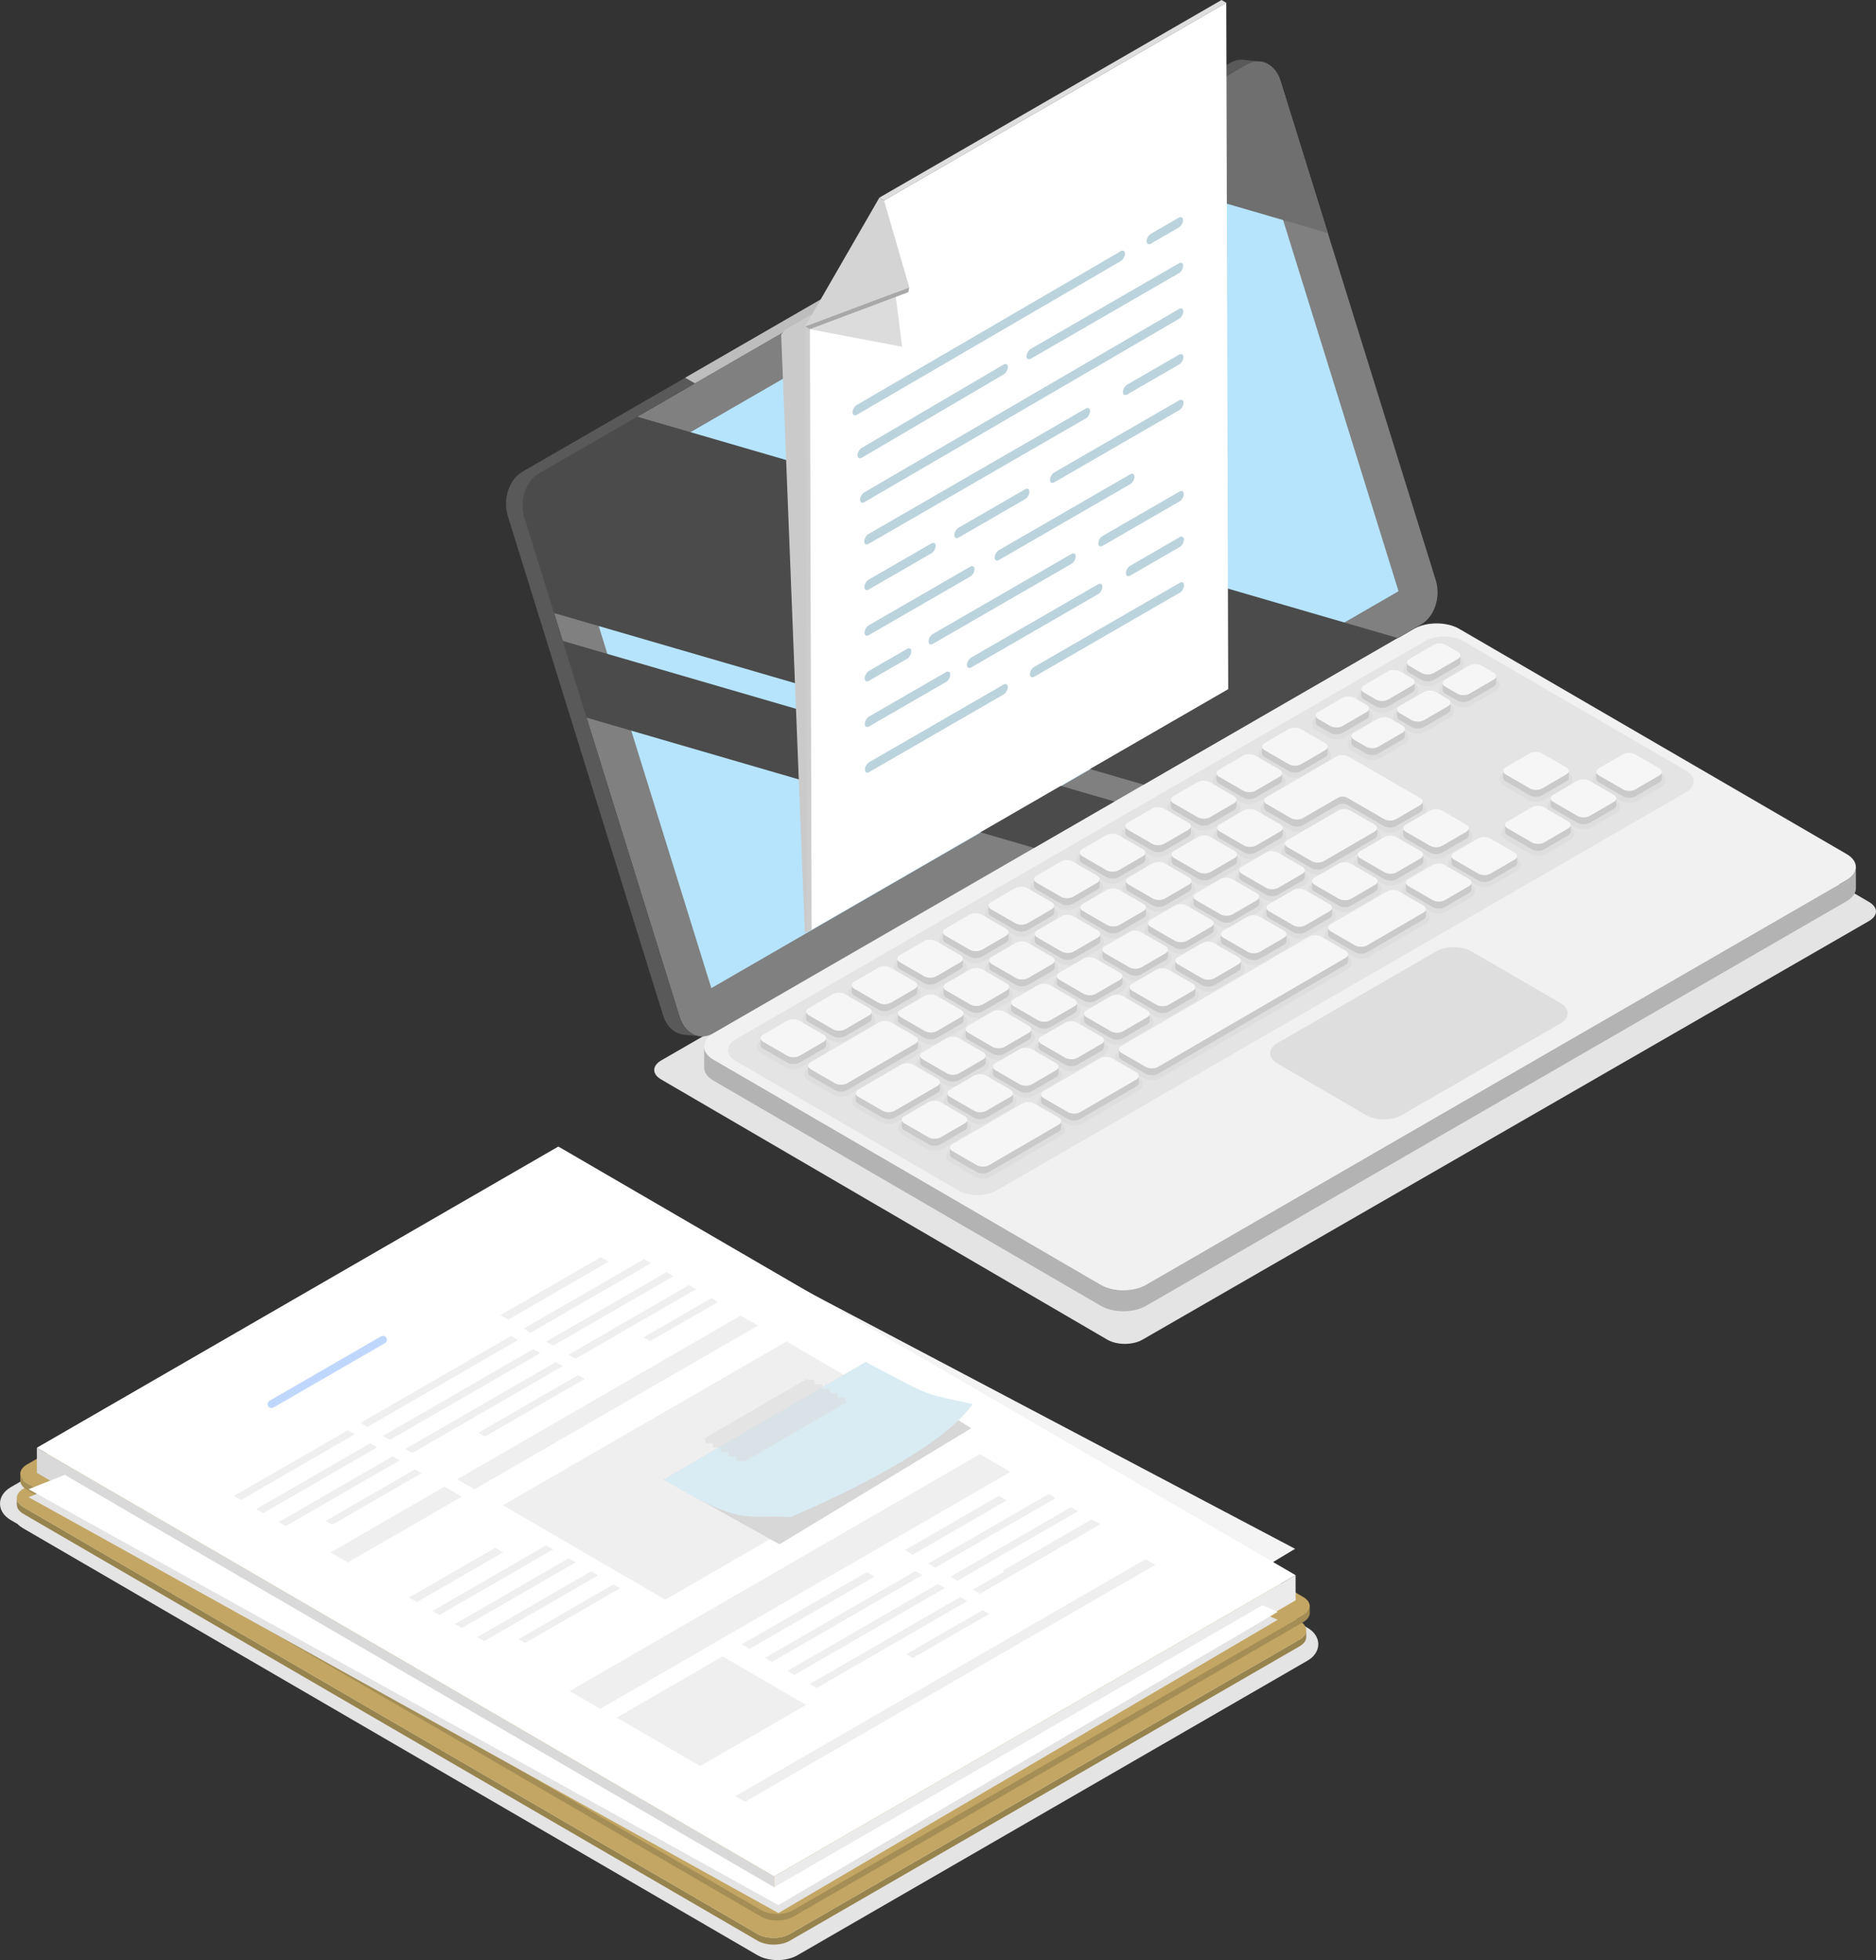 <?xml version="1.0" encoding="UTF-8"?>
<svg xmlns="http://www.w3.org/2000/svg" width="450" height="470" xmlns:xlink="http://www.w3.org/1999/xlink" viewBox="0 0 450 470">
  <rect x="0" y="0" width="450" height="470" fill="#333333" stroke="none"/>
  <defs>
    <clipPath id="clippath">
      <path id="SVGID" d="M299.148,15.451c3.178-1.835,6.763-.06,8.011,3.95l37.245,119.734c1.247,4.01-.313,8.747-3.491,10.582l-169.887,98.084c-3.172,1.831-6.755.064-8.003-3.946l-37.245-119.734c-1.247-4.01.311-8.754,3.483-10.585L299.148,15.451Z" style="fill: none;"/>
    </clipPath>
    <clipPath id="clippath-1">
      <path d="M299.135,15.084c3.181-1.837,6.772-.06,8.021,3.955l37.291,119.882c1.249,4.015-.314,8.758-3.495,10.595l-170.098,98.206c-3.176,1.833-6.764.064-8.013-3.951l-37.291-119.882c-1.249-4.015.311-8.765,3.487-10.599L299.135,15.084Z" style="fill: none;"/>
    </clipPath>
  </defs>
  <g style="isolation: isolate;">
    <g id="_レイヤー_2" data-name="レイヤー 2">
      <g id="_コンテンツ" data-name="コンテンツ">
        <g>
          <g>
            <path d="M269.825,322.245c1.571,0,3.108-.367,4.215-1.006l174.282-100.391c.504-.291,1.676-1.096,1.678-2.29.002-1.183-1.152-1.981-1.648-2.269l-107.053-62.415c-1.094-.636-2.625-1.002-4.194-1.002-1.571,0-3.108.367-4.215,1.006l-174.283,100.39c-.503.291-1.677,1.097-1.679,2.29-.001,1.14,1.033,1.911,1.649,2.269l107.053,62.415c1.095.636,2.625,1.002,4.195,1.002Z" style="fill: #e4e4e4; mix-blend-mode: multiply;"/>
            <path d="M299.148,15.451c3.178-1.835,6.763-.06,8.011,3.95l37.245,119.734c1.247,4.01-.313,8.747-3.491,10.582l-169.887,98.084c-3.172,1.831-6.755.064-8.003-3.946l-37.245-119.734c-1.247-4.01.311-8.754,3.483-10.585L299.148,15.451Z" style="fill: gray;"/>
            <polygon points="299.553 26.312 335.467 141.765 170.627 236.936 134.714 121.482 299.553 26.312" style="fill: #b6e4fd;"/>
            <path d="M302.216,14.751l-3.975-.406c-1.005-.103-2.057.116-3.068.699L125.286,113.129c-3.172,1.831-4.73,6.575-3.483,10.585l37.245,119.734c.85,2.734,2.787,4.425,4.938,4.645l3.975.406c-2.151-.219-4.087-1.911-4.938-4.645l-37.245-119.734c-1.247-4.01.311-8.754,3.483-10.585L299.149,15.451h0c1.011-.584,2.063-.802,3.068-.699Z" style="fill: #595959;"/>
            <path d="M215.251,66.091c1.45-.804,3.075.004,3.632,1.805.556,1.798-.165,3.91-1.615,4.714-1.448.802-3.076-.007-3.632-1.805-.557-1.801.168-3.911,1.615-4.714Z" style="fill: #4e4e4e;"/>
            <path d="M215.84,67.993c.604-.335,1.281.002,1.513.752.232.75-.069,1.629-.673,1.964-.604.335-1.281-.002-1.513-.752-.232-.75.069-1.629.673-1.964Z" style="fill: #0d0d0d;"/>
            <path d="M217.7,66.21c-.716-.495-1.608-.584-2.448-.118-1.448.802-2.173,2.912-1.616,4.714.167.54.439.978.766,1.323l3.298-5.918Z" style="fill: #797979; mix-blend-mode: screen;"/>
            <g style="mix-blend-mode: screen;">
              <g style="clip-path: url(#clippath);">
                <rect x="106.985" y="121.872" width="235.425" height="50.785" transform="translate(50.091 -56.913) rotate(16.223)" style="fill: #4b4b4b;"/>
                <rect x="209.351" y="-1.773" width="178.275" height="50.785" transform="translate(18.485 -82.452) rotate(16.223)" style="fill: #6f6f6f;"/>
                <rect x="94.663" y="176.533" width="235.425" height="16.071" transform="translate(60.022 -51.985) rotate(16.223)" style="fill: #4b4b4b;"/>
              </g>
            </g>
            <polygon points="200.527 72.389 166.691 91.925 164.353 90.574 198.189 71.039 200.527 72.389" style="fill: #bdbdbd; mix-blend-mode: multiply;"/>
            <g>
              <g style="isolation: isolate;">
                <path d="M171.121,254.06l92.943,54.013c2.976,1.73,7.817,1.73,10.815-.001l168.036-97.016c1.508-.871,2.262-2.014,2.258-3.156l.014,5.055c.003,1.141-.75,2.285-2.258,3.156l-168.036,97.016c-2.998,1.731-7.839,1.731-10.815.001l-92.943-54.013c-1.478-.859-2.218-1.983-2.221-3.109l-.014-5.055c.003,1.126.743,2.25,2.222,3.109Z" style="fill: #b3b3b3;"/>
                <path d="M171.159,247.796c-2.998,1.731-3.014,4.535-.038,6.264l92.943,54.013c2.976,1.73,7.817,1.73,10.815-.001l168.036-97.016c2.996-1.73,3.014-4.535.038-6.264l-92.943-54.013c-2.976-1.73-7.819-1.728-10.815.001l-168.036,97.016Z" style="fill: #f1f1f1;"/>
              </g>
              <g style="mix-blend-mode: multiply;">
                <path d="M176.499,249.19c-2.494,1.44-2.505,3.773-.029,5.211l53.508,31.096c2.475,1.439,6.5,1.439,8.995-.001l165.42-95.505c2.492-1.438,2.505-3.77.029-5.208l-53.508-31.096c-2.475-1.439-6.503-1.44-8.995-.002l-165.42,95.505Z" style="fill: #e4e4e4;"/>
              </g>
              <g>
                <path d="M190.332,256.383c-.701,0-1.374-.166-1.894-.466l-5.827-3.364c-.663-.383-1.044-.968-1.045-1.604-.001-.635.376-1.218,1.033-1.6l5.789-3.364c.52-.302,1.192-.469,1.893-.469.7,0,1.373.166,1.895.467l5.827,3.364c.664.383,1.046.968,1.047,1.603.001.634-.376,1.217-1.036,1.6l-5.789,3.364c-.519.301-1.191.467-1.894.467ZM203.634,262.502l16.404-9.533c.66-.383,1.037-.967,1.036-1.6-.001-.634-.381-1.217-1.042-1.6l-5.827-3.364c-.522-.301-1.195-.467-1.896-.467-.701,0-1.373.167-1.893.469l-16.404,9.533c-.657.382-1.034.965-1.033,1.6.001.636.382,1.221,1.045,1.603l5.827,3.364c.519.299,1.189.464,1.887.464.702,0,1.375-.167,1.896-.469ZM215.048,269.092l10.294-5.982c.656-.381,1.031-.963,1.03-1.595-.001-.636-.383-1.221-1.048-1.605l-5.827-3.364c-.519-.3-1.19-.466-1.89-.466-.7,0-1.371.166-1.888.466l-10.294,5.983c-.66.383-1.037.967-1.036,1.6.001.635.381,1.218,1.042,1.599l5.827,3.364c.522.301,1.195.467,1.895.467.701,0,1.373-.167,1.893-.469ZM237.659,282.146l16.724-9.719c.659-.383,1.036-.966,1.036-1.599-.001-.636-.382-1.221-1.047-1.604l-5.827-3.364c-.519-.299-1.189-.464-1.887-.464-.702,0-1.376.167-1.896.469l-16.724,9.719c-.66.383-1.037.967-1.036,1.601.001.634.381,1.217,1.042,1.599l5.827,3.364c.522.301,1.195.467,1.896.467.701,0,1.373-.167,1.893-.469ZM259.53,269.436l13.509-7.851c.659-.383,1.036-.966,1.036-1.6-.001-.636-.382-1.22-1.047-1.604l-5.827-3.364c-.519-.299-1.189-.464-1.887-.464-.702,0-1.376.167-1.896.469l-13.509,7.851c-.656.381-1.032.963-1.031,1.596.001.635.381,1.219,1.043,1.601l5.827,3.364c.522.301,1.196.467,1.897.467.699,0,1.369-.165,1.886-.466ZM278.186,258.594l45.032-26.17c.658-.382,1.034-.965,1.033-1.6-.001-.636-.382-1.22-1.045-1.603l-5.827-3.364c-.517-.299-1.188-.464-1.887-.464-.704,0-1.377.166-1.896.468l-45.032,26.17c-.656.381-1.032.963-1.031,1.596 0.0.635.381,1.219,1.043,1.601l5.827,3.364c.522.301,1.196.468,1.897.468.699,0,1.37-.166,1.886-.466ZM328.365,229.433l13.509-7.851c.658-.382,1.034-.966,1.033-1.6-.001-.636-.382-1.22-1.045-1.603l-5.827-3.364c-.518-.299-1.188-.463-1.887-.463-.703,0-1.376.166-1.896.467l-13.51,7.851c-.658.382-1.034.966-1.033,1.601.001.635.38,1.218,1.04,1.599l5.827,3.364c.52.3,1.193.466,1.894.466.703,0,1.376-.166,1.894-.467ZM317.98,209.275l12.219-7.101c.659-.383,1.036-.966,1.036-1.599-.001-.636-.382-1.221-1.047-1.604l-5.827-3.364c-.519-.299-1.189-.464-1.888-.464-.702,0-1.375.167-1.895.469l-12.22,7.102c-.66.383-1.038.966-1.037,1.6.001.635.381,1.218,1.042,1.6l5.827,3.364c.522.301,1.195.467,1.896.467.701,0,1.373-.167,1.893-.469ZM335.347,199.182l5.789-3.364c.659-.383,1.036-.966,1.035-1.6-.001-.636-.382-1.22-1.047-1.604l-17.235-9.95c-.522-.301-1.195-.467-1.895-.467-.701,0-1.373.167-1.893.469l-16.724,9.719c-.657.382-1.034.965-1.033,1.6.001.636.382,1.221,1.045,1.604l5.827,3.364c.517.299,1.188.463,1.887.463.704,0,1.378-.166,1.897-.468l8.423-4.895c.148-.086.383-.137.63-.137.248,0,.485.052.635.138l8.879,5.126c.522.301,1.197.468,1.898.468.699,0,1.369-.165,1.886-.466ZM331.057,181.799l5.789-3.364c.657-.382,1.034-.965,1.033-1.6-.001-.636-.382-1.221-1.045-1.604l-2.914-1.682c-.517-.299-1.187-.463-1.887-.463-.704,0-1.377.166-1.896.468l-5.789,3.364c-.66.383-1.037.967-1.036,1.6.001.635.381,1.218,1.042,1.6l2.914,1.682c.522.301,1.195.467,1.895.467.702,0,1.374-.167,1.893-.469ZM341.995,175.443l5.789-3.364c.657-.382,1.034-.965,1.033-1.6-.001-.636-.382-1.221-1.045-1.604l-2.913-1.681c-.517-.299-1.188-.464-1.887-.464-.704,0-1.377.166-1.896.468l-5.789,3.365c-.66.383-1.037.967-1.036,1.6.001.634.381,1.217,1.042,1.6l2.914,1.682c.522.301,1.195.467,1.896.467.701,0,1.373-.167,1.893-.469ZM352.932,169.087l5.789-3.364c.657-.382,1.034-.965,1.033-1.6-.001-.636-.382-1.221-1.045-1.604l-2.914-1.681c-.517-.299-1.188-.464-1.887-.464-.704,0-1.377.166-1.896.468l-5.789,3.364c-.66.383-1.037.967-1.036,1.601.001.635.381,1.218,1.042,1.6l2.914,1.682c.522.301,1.195.467,1.895.467.701,0,1.373-.167,1.893-.469ZM344.349,164.132l5.789-3.364c.657-.382,1.034-.965,1.033-1.6-.001-.636-.382-1.221-1.045-1.604l-2.914-1.682c-.517-.299-1.187-.463-1.886-.463-.704,0-1.378.166-1.897.468l-5.789,3.365c-.659.383-1.037.966-1.036,1.6.001.635.381,1.218,1.042,1.6l2.913,1.682c.522.301,1.195.467,1.895.467.701,0,1.374-.167,1.893-.469ZM333.413,170.488l5.789-3.365c.657-.382,1.034-.965,1.033-1.6-.001-.636-.382-1.221-1.045-1.603l-2.913-1.682c-.517-.299-1.188-.463-1.887-.463-.704,0-1.378.166-1.896.468l-5.789,3.364c-.66.383-1.037.967-1.036,1.601.001.634.381,1.217,1.042,1.599l2.913,1.682c.522.301,1.195.467,1.895.467.702,0,1.374-.167,1.894-.469ZM322.475,176.844l5.789-3.365c.658-.382,1.035-.965,1.033-1.6-.001-.636-.382-1.221-1.045-1.603l-2.914-1.682c-.517-.299-1.188-.463-1.887-.463-.704,0-1.377.166-1.896.468l-5.789,3.365c-.66.383-1.037.967-1.036,1.6.001.635.381,1.218,1.042,1.599l2.914,1.682c.522.301,1.195.467,1.896.467.701,0,1.373-.167,1.893-.469ZM203.163,249.56l5.789-3.364c.659-.383,1.036-.966,1.036-1.599-.001-.636-.382-1.221-1.047-1.604l-5.827-3.364c-.522-.301-1.195-.467-1.895-.467-.702,0-1.374.167-1.893.469l-5.789,3.364c-.657.382-1.034.965-1.033,1.6.001.636.382,1.221,1.045,1.604l5.827,3.364c.52.3,1.193.466,1.895.466.703,0,1.376-.166,1.894-.467ZM214.099,243.204l5.789-3.364c.659-.383,1.036-.966,1.036-1.599-.001-.636-.382-1.221-1.047-1.604l-5.827-3.364c-.522-.301-1.195-.467-1.895-.467-.702,0-1.374.167-1.894.469l-5.789,3.364c-.657.382-1.034.965-1.033,1.6.001.636.382,1.221,1.045,1.604l5.827,3.364c.52.3,1.193.466,1.894.466.703,0,1.376-.166,1.894-.467ZM225.035,236.849l5.789-3.364c.659-.383,1.036-.966,1.036-1.599-.001-.636-.382-1.221-1.047-1.604l-5.827-3.364c-.522-.301-1.195-.467-1.895-.467-.702,0-1.374.167-1.893.469l-5.789,3.364c-.657.382-1.034.965-1.033,1.6.001.636.382,1.221,1.045,1.604l5.827,3.364c.52.3,1.193.466,1.895.466.703,0,1.376-.166,1.894-.467ZM235.971,230.494l5.789-3.365c.659-.383,1.036-.965,1.035-1.599-.001-.636-.382-1.22-1.047-1.604l-5.827-3.364c-.522-.301-1.195-.467-1.895-.467-.701,0-1.373.167-1.893.469l-5.789,3.364c-.657.382-1.034.965-1.033,1.6.001.636.382,1.221,1.045,1.604l5.827,3.364c.52.3,1.193.466,1.894.466.703,0,1.376-.166,1.894-.467ZM246.906,224.139l5.789-3.364c.659-.382,1.037-.965,1.036-1.599-.001-.636-.382-1.221-1.047-1.605l-5.827-3.364c-.522-.301-1.195-.467-1.895-.467-.702,0-1.374.167-1.894.469l-5.789,3.364c-.657.382-1.034.965-1.033,1.6.001.636.382,1.221,1.045,1.604l5.827,3.364c.52.3,1.193.466,1.894.466.703,0,1.376-.166,1.894-.467ZM257.843,217.783l5.789-3.364c.659-.383,1.036-.966,1.036-1.599-.001-.636-.382-1.221-1.047-1.604l-5.827-3.364c-.522-.301-1.195-.467-1.895-.467-.702,0-1.374.167-1.893.469l-5.789,3.365c-.658.382-1.034.965-1.033,1.6.001.636.382,1.22,1.045,1.603l5.827,3.364c.521.301,1.194.466,1.895.466.703,0,1.376-.166,1.894-.467ZM268.778,211.428l5.789-3.364c.659-.383,1.036-.966,1.036-1.599-.001-.636-.382-1.221-1.047-1.604l-5.827-3.364c-.522-.301-1.194-.468-1.895-.468-.701,0-1.373.167-1.893.469l-5.789,3.365c-.657.382-1.034.965-1.033,1.6.001.636.382,1.22,1.045,1.603l5.827,3.364c.52.3,1.193.466,1.894.466.703,0,1.376-.166,1.894-.467ZM279.714,205.073l5.789-3.364c.659-.383,1.036-.966,1.036-1.599-.001-.636-.382-1.221-1.047-1.604l-5.827-3.364c-.522-.301-1.195-.467-1.895-.467-.702,0-1.374.167-1.893.469l-5.789,3.365c-.658.382-1.034.965-1.033,1.6.001.636.382,1.22,1.045,1.603l5.827,3.364c.521.301,1.194.466,1.895.466.703,0,1.376-.166,1.894-.467ZM290.651,198.717l5.789-3.364c.659-.383,1.036-.966,1.036-1.599-.001-.636-.382-1.221-1.047-1.604l-5.827-3.364c-.522-.301-1.195-.467-1.895-.467-.702,0-1.374.167-1.894.469l-5.789,3.365c-.657.382-1.034.966-1.033,1.6.001.636.382,1.221,1.045,1.603l5.827,3.364c.521.301,1.194.466,1.895.466.703,0,1.376-.166,1.894-.467ZM301.589,192.361l5.788-3.365c.659-.382,1.037-.965,1.036-1.599-.001-.636-.382-1.221-1.047-1.605l-5.827-3.364c-.522-.301-1.195-.467-1.895-.467-.702,0-1.374.167-1.893.469l-5.789,3.364c-.657.382-1.034.965-1.033,1.6.001.636.382,1.221,1.045,1.604l5.827,3.364c.52.3,1.193.466,1.894.466.703,0,1.376-.166,1.894-.467ZM312.526,186.005l5.789-3.364c.659-.383,1.036-.966,1.036-1.599-.001-.636-.382-1.221-1.047-1.604l-5.827-3.364c-.522-.301-1.194-.468-1.895-.468-.701,0-1.373.167-1.893.469l-5.789,3.364c-.657.382-1.034.965-1.033,1.6.001.636.382,1.221,1.045,1.604l5.827,3.364c.52.3,1.193.466,1.894.466.703,0,1.376-.166,1.894-.467ZM226.085,275.465l5.789-3.364c.659-.383,1.036-.966,1.036-1.599-.001-.636-.382-1.221-1.047-1.604l-5.827-3.364c-.522-.301-1.195-.467-1.895-.467-.702,0-1.374.167-1.894.469l-5.789,3.364c-.657.382-1.034.965-1.033,1.6.001.636.382,1.221,1.045,1.604l5.827,3.364c.52.3,1.193.466,1.894.466.703,0,1.376-.166,1.894-.467ZM237.024,269.109l5.789-3.364c.659-.383,1.036-.966,1.036-1.6-.001-.636-.383-1.22-1.047-1.603l-5.827-3.364c-.522-.301-1.195-.467-1.895-.467-.701,0-1.374.167-1.893.469l-5.789,3.364c-.657.382-1.034.965-1.033,1.6.001.636.382,1.221,1.045,1.604l5.827,3.364c.52.3,1.193.466,1.895.466.703,0,1.376-.166,1.894-.467ZM247.959,262.754l5.789-3.364c.659-.383,1.036-.966,1.036-1.6-.001-.636-.383-1.22-1.047-1.604l-5.827-3.364c-.522-.301-1.195-.467-1.895-.467-.701,0-1.373.167-1.893.469l-5.789,3.364c-.657.382-1.034.965-1.033,1.6.001.636.382,1.221,1.045,1.603l5.827,3.364c.52.3,1.193.466,1.894.466.703,0,1.376-.166,1.894-.467ZM258.895,256.399l5.789-3.364c.659-.383,1.036-.966,1.036-1.599-.001-.636-.382-1.221-1.047-1.604l-5.827-3.364c-.522-.301-1.195-.467-1.895-.467-.702,0-1.374.167-1.893.469l-5.789,3.364c-.657.382-1.034.965-1.033,1.6.001.636.382,1.221,1.045,1.604l5.827,3.364c.52.3,1.193.466,1.895.466.703,0,1.376-.166,1.894-.467ZM269.831,250.043l5.789-3.365c.659-.383,1.036-.966,1.035-1.599-.001-.636-.382-1.22-1.047-1.604l-5.827-3.364c-.522-.301-1.195-.467-1.895-.467-.701,0-1.373.167-1.893.469l-5.789,3.364c-.658.382-1.035.966-1.033,1.6.001.636.382,1.221,1.045,1.603l5.827,3.364c.521.301,1.194.466,1.895.466.703,0,1.376-.166,1.894-.467ZM280.767,243.688l5.789-3.364c.659-.383,1.036-.966,1.036-1.599-.001-.636-.382-1.221-1.047-1.604l-5.827-3.364c-.522-.301-1.195-.467-1.895-.467-.701,0-1.373.166-1.894.468l-5.789,3.365c-.657.382-1.034.966-1.033,1.6.001.636.382,1.221,1.045,1.603l5.827,3.364c.521.301,1.194.466,1.895.466.703,0,1.376-.166,1.894-.467ZM291.703,237.333l5.789-3.364c.659-.383,1.036-.966,1.036-1.599-.001-.636-.382-1.221-1.047-1.604l-5.827-3.364c-.522-.301-1.195-.467-1.895-.467-.702,0-1.374.167-1.894.469l-5.789,3.364c-.658.382-1.034.966-1.033,1.6.001.636.382,1.22,1.045,1.603l5.827,3.364c.52.3,1.193.466,1.894.466.703,0,1.376-.166,1.894-.467ZM302.639,230.978l5.789-3.364c.659-.383,1.036-.966,1.035-1.6-.001-.636-.382-1.22-1.047-1.604l-5.827-3.364c-.522-.301-1.195-.467-1.895-.467-.701,0-1.373.167-1.893.469l-5.789,3.364c-.657.382-1.034.965-1.033,1.6.001.636.382,1.221,1.045,1.604l5.827,3.364c.52.3,1.193.466,1.895.466.703,0,1.376-.166,1.894-.467ZM313.574,224.623l5.789-3.364c.659-.383,1.036-.966,1.036-1.599-.001-.636-.382-1.221-1.047-1.604l-5.827-3.364c-.522-.301-1.195-.467-1.895-.467-.702,0-1.374.167-1.894.469l-5.789,3.364c-.658.382-1.034.966-1.033,1.6.001.636.382,1.22,1.045,1.603l5.827,3.364c.52.3,1.193.466,1.894.466.703,0,1.376-.166,1.894-.467ZM324.511,218.267l5.789-3.364c.659-.383,1.036-.966,1.036-1.599-.001-.636-.382-1.221-1.047-1.604l-5.827-3.364c-.522-.301-1.195-.467-1.895-.467-.701,0-1.373.167-1.893.469l-5.789,3.365c-.658.382-1.034.965-1.033,1.6.001.636.382,1.22,1.045,1.603l5.827,3.364c.521.301,1.194.466,1.895.466.703,0,1.376-.166,1.894-.467ZM335.449,211.91l5.789-3.364c.659-.383,1.036-.966,1.036-1.599-.001-.636-.382-1.221-1.047-1.604l-5.827-3.364c-.522-.301-1.195-.467-1.895-.467-.701,0-1.373.166-1.894.468l-5.789,3.364c-.658.382-1.035.966-1.033,1.6.001.636.382,1.221,1.045,1.603l5.827,3.364c.521.301,1.194.466,1.895.466.703,0,1.376-.166,1.894-.467ZM346.386,205.555l5.789-3.364c.659-.383,1.036-.966,1.036-1.599-.001-.636-.382-1.221-1.047-1.604l-5.827-3.364c-.522-.301-1.195-.467-1.895-.467-.701,0-1.373.167-1.893.469l-5.789,3.364c-.657.382-1.034.965-1.033,1.6.001.636.382,1.221,1.045,1.604l5.827,3.364c.52.3,1.193.466,1.894.466.703,0,1.375-.166,1.894-.467ZM347.024,218.593l5.789-3.364c.659-.383,1.036-.966,1.035-1.6-.001-.636-.382-1.22-1.047-1.604l-5.827-3.364c-.522-.301-1.195-.467-1.895-.467-.701,0-1.373.167-1.893.469l-5.789,3.365c-.658.382-1.034.965-1.033,1.6.001.636.382,1.22,1.045,1.603l5.827,3.364c.521.301,1.194.466,1.895.466.703,0,1.376-.166,1.894-.467ZM357.961,212.237l5.789-3.364c.659-.383,1.036-.966,1.036-1.599-.001-.636-.382-1.221-1.047-1.604l-5.827-3.364c-.522-.301-1.195-.467-1.895-.467-.702,0-1.374.167-1.893.469l-5.789,3.364c-.658.382-1.035.966-1.033,1.6.001.636.382,1.221,1.045,1.603l5.827,3.364c.521.301,1.194.466,1.895.466.703,0,1.376-.166,1.894-.467ZM370.825,204.761l5.789-3.364c.659-.383,1.036-.966,1.035-1.6-.001-.636-.382-1.22-1.047-1.604l-5.827-3.364c-.522-.301-1.195-.467-1.895-.467-.701,0-1.373.167-1.893.469l-5.789,3.365c-.658.382-1.034.965-1.033,1.6.001.636.382,1.22,1.045,1.603l5.827,3.364c.521.301,1.194.466,1.895.466.703,0,1.376-.166,1.894-.467ZM381.763,198.405l5.789-3.364c.659-.382,1.037-.965,1.036-1.599-.001-.636-.382-1.221-1.047-1.605l-5.827-3.364c-.522-.301-1.195-.467-1.895-.467-.701,0-1.374.167-1.894.469l-5.789,3.364c-.657.382-1.034.965-1.033,1.6.001.636.382,1.221,1.045,1.604l5.827,3.364c.52.3,1.193.466,1.894.466.703,0,1.376-.166,1.894-.467ZM392.7,192.049l5.789-3.364c.659-.383,1.036-.966,1.035-1.6-.001-.636-.383-1.22-1.047-1.603l-5.827-3.364c-.522-.301-1.195-.467-1.895-.467-.701,0-1.373.167-1.893.469l-5.789,3.364c-.657.382-1.034.965-1.033,1.6.001.636.382,1.221,1.045,1.604l5.827,3.364c.52.3,1.193.466,1.894.466.703,0,1.376-.166,1.894-.467ZM370.35,191.816l5.789-3.364c.659-.383,1.036-.965,1.035-1.599-.001-.636-.382-1.22-1.047-1.604l-5.827-3.364c-.522-.301-1.195-.467-1.895-.467-.701,0-1.373.167-1.893.469l-5.789,3.364c-.658.382-1.034.966-1.033,1.6.001.636.382,1.221,1.045,1.604l5.827,3.364c.52.3,1.193.466,1.894.466.703,0,1.376-.166,1.894-.467ZM225.188,249.98l5.789-3.364c.659-.383,1.036-.966,1.035-1.6-.001-.636-.382-1.22-1.047-1.604l-5.827-3.364c-.522-.301-1.195-.467-1.895-.467-.701,0-1.373.167-1.893.469l-5.789,3.364c-.657.382-1.034.965-1.033,1.6.001.636.382,1.221,1.045,1.604l5.827,3.364c.52.3,1.193.466,1.895.466.703,0,1.376-.166,1.894-.467ZM236.125,243.624l5.789-3.364c.659-.383,1.036-.966,1.036-1.599-.001-.636-.382-1.221-1.047-1.604l-5.827-3.364c-.522-.301-1.195-.467-1.895-.467-.702,0-1.374.167-1.894.469l-5.789,3.364c-.658.382-1.034.966-1.033,1.6.001.636.382,1.22,1.045,1.603l5.827,3.364c.52.3,1.193.466,1.894.466.703,0,1.376-.166,1.894-.467ZM247.061,237.269l5.789-3.364c.659-.383,1.036-.966,1.035-1.6-.001-.636-.382-1.22-1.047-1.604l-5.827-3.364c-.522-.301-1.195-.467-1.895-.467-.701,0-1.373.167-1.893.469l-5.789,3.365c-.658.382-1.034.965-1.033,1.6.001.636.382,1.22,1.045,1.603l5.827,3.364c.521.301,1.194.466,1.895.466.703,0,1.376-.166,1.894-.467ZM257.996,230.914l5.789-3.364c.659-.383,1.036-.966,1.036-1.599-.001-.636-.382-1.221-1.047-1.604l-5.827-3.364c-.522-.301-1.195-.467-1.895-.467-.702,0-1.374.167-1.894.469l-5.789,3.364c-.657.382-1.034.965-1.033,1.6.001.636.382,1.221,1.045,1.604l5.827,3.364c.52.3,1.193.466,1.894.466.703,0,1.376-.166,1.894-.467ZM268.933,224.559l5.789-3.364c.659-.383,1.036-.966,1.036-1.599-.001-.636-.382-1.221-1.047-1.604l-5.827-3.364c-.522-.301-1.195-.467-1.895-.467-.701,0-1.374.167-1.893.469l-5.789,3.364c-.657.382-1.034.965-1.033,1.6.001.636.382,1.221,1.045,1.604l5.827,3.364c.52.3,1.193.466,1.895.466.703,0,1.376-.166,1.894-.467ZM279.869,218.203l5.789-3.365c.659-.383,1.036-.966,1.035-1.599-.001-.636-.382-1.22-1.047-1.604l-5.827-3.364c-.522-.301-1.194-.467-1.895-.467-.701,0-1.373.166-1.893.468l-5.789,3.364c-.658.382-1.035.966-1.033,1.6.001.636.382,1.221,1.045,1.603l5.827,3.364c.52.301,1.193.466,1.895.466.703,0,1.376-.166,1.894-.467ZM290.804,211.848l5.789-3.364c.659-.383,1.036-.966,1.036-1.599-.001-.636-.382-1.221-1.047-1.604l-5.827-3.364c-.522-.301-1.195-.467-1.895-.467-.701,0-1.373.166-1.894.468l-5.789,3.364c-.658.382-1.034.966-1.033,1.6.001.636.382,1.221,1.045,1.604l5.827,3.364c.521.301,1.194.466,1.895.466.703,0,1.376-.166,1.894-.467ZM301.74,205.493l5.789-3.365c.659-.383,1.036-.966,1.035-1.599-.001-.636-.382-1.22-1.047-1.604l-5.827-3.364c-.522-.301-1.194-.467-1.895-.467-.701,0-1.373.166-1.893.468l-5.789,3.364c-.658.382-1.035.966-1.033,1.6.001.636.382,1.221,1.045,1.603l5.827,3.364c.521.301,1.194.466,1.895.466.703,0,1.376-.166,1.894-.467ZM230.488,260.122l5.789-3.365c.659-.383,1.036-.966,1.035-1.599-.001-.636-.382-1.22-1.047-1.604l-5.827-3.364c-.522-.301-1.195-.467-1.895-.467-.701,0-1.373.167-1.893.469l-5.789,3.364c-.658.382-1.035.966-1.033,1.6.001.636.382,1.221,1.045,1.603l5.827,3.364c.521.301,1.194.466,1.895.466.703,0,1.376-.166,1.894-.467ZM241.425,253.766l5.789-3.364c.659-.383,1.036-.966,1.036-1.599-.001-.636-.382-1.221-1.047-1.604l-5.827-3.364c-.522-.301-1.195-.467-1.895-.467-.701,0-1.373.166-1.893.468l-5.789,3.365c-.658.382-1.035.965-1.033,1.6.001.636.382,1.221,1.045,1.603l5.827,3.364c.521.301,1.194.466,1.895.466.703,0,1.376-.166,1.894-.467ZM252.362,247.41l5.789-3.364c.659-.383,1.036-.966,1.036-1.599-.001-.636-.382-1.221-1.047-1.604l-5.827-3.364c-.522-.301-1.195-.467-1.895-.467-.702,0-1.374.167-1.894.469l-5.789,3.364c-.657.382-1.034.965-1.033,1.6.001.636.382,1.221,1.045,1.604l5.827,3.364c.52.3,1.193.466,1.894.466.703,0,1.376-.166,1.894-.467ZM263.298,241.055l5.789-3.364c.659-.383,1.036-.966,1.036-1.6-.001-.636-.383-1.22-1.047-1.603l-5.827-3.364c-.522-.301-1.195-.467-1.895-.467-.701,0-1.374.167-1.894.469l-5.789,3.364c-.657.382-1.034.965-1.033,1.6.001.636.382,1.221,1.045,1.604l5.827,3.364c.52.3,1.193.466,1.894.466.703,0,1.376-.166,1.894-.467ZM274.236,234.699l5.789-3.365c.659-.383,1.036-.966,1.035-1.599-.001-.636-.382-1.22-1.047-1.604l-5.827-3.364c-.522-.301-1.195-.467-1.895-.467-.701,0-1.373.167-1.893.469l-5.789,3.364c-.657.382-1.034.965-1.033,1.6.001.636.382,1.221,1.045,1.604l5.827,3.364c.52.3,1.193.466,1.894.466.703,0,1.376-.166,1.894-.467ZM285.171,228.344l5.789-3.364c.659-.383,1.036-.966,1.036-1.599-.001-.636-.382-1.221-1.047-1.604l-5.827-3.364c-.522-.301-1.195-.467-1.895-.467-.702,0-1.374.167-1.894.469l-5.789,3.364c-.657.382-1.034.965-1.033,1.6.001.636.382,1.221,1.045,1.604l5.827,3.364c.52.3,1.193.466,1.894.466.703,0,1.376-.166,1.894-.467ZM296.108,221.988l5.789-3.364c.659-.383,1.036-.966,1.036-1.599-.001-.636-.382-1.221-1.047-1.604l-5.827-3.364c-.522-.301-1.194-.467-1.895-.467-.701,0-1.373.166-1.893.468l-5.789,3.364c-.658.382-1.035.966-1.033,1.6.001.636.382,1.221,1.045,1.603l5.827,3.364c.521.301,1.194.466,1.895.466.703,0,1.376-.166,1.894-.467ZM307.043,215.633l5.789-3.364c.659-.382,1.037-.965,1.036-1.599-.001-.636-.382-1.221-1.047-1.605l-5.827-3.364c-.522-.301-1.195-.467-1.895-.467-.702,0-1.374.167-1.894.469l-5.789,3.364c-.657.382-1.034.965-1.033,1.6.001.636.382,1.221,1.045,1.603l5.827,3.364c.52.3,1.193.466,1.894.466.703,0,1.376-.166,1.894-.467Z" style="fill: #dedede; mix-blend-mode: multiply;"/>
                <g>
                  <g>
                    <path d="M197.574,249.786l-5.789,3.364c-.797.463-2.102.466-2.909,0l-5.827-3.364c-.406-.234-.607-.542-.606-.848l-.005,1.669c-.001.307.201.614.606.848l5.827,3.364c.808.466,2.113.463,2.909,0l5.789-3.364c.399-.232.598-.534.599-.837l.005-1.669c-.001.303-.2.605-.599.837Z" style="fill: #cacaca;"/>
                    <path d="M197.565,248.101c.808.466.812,1.219.009,1.685l-5.789,3.364c-.797.463-2.102.466-2.909 0l-5.827-3.364c-.808-.466-.806-1.222-.009-1.685l5.789-3.364c.802-.466,2.102-.466,2.909,0l5.827,3.364Z" style="fill: #f6f6f6;"/>
                  </g>
                  <g>
                    <path d="M219.597,250.204l-16.404,9.533c-.803.466-2.102.466-2.904.003l-5.827-3.364c-.406-.234-.607-.542-.607-.848l-.005,1.669c-.001.307.201.614.606.848l5.827,3.364c.802.463,2.101.463,2.904-.003l16.404-9.533c.399-.232.599-.535.6-.838l.005-1.669c-.001.303-.2.606-.6.838Z" style="fill: #cacaca;"/>
                    <path d="M219.593,248.522c.802.463.806,1.216.004,1.682l-16.404,9.533c-.803.466-2.102.466-2.904.003l-5.827-3.364c-.808-.466-.806-1.222-.009-1.685l16.404-9.533c.802-.466,2.102-.466,2.909,0l5.827,3.364Z" style="fill: #f6f6f6;"/>
                  </g>
                  <g>
                    <path d="M224.901,260.345l-10.294,5.982c-.802.466-2.102.466-2.909 0l-5.827-3.364c-.403-.233-.604-.538-.604-.844l-.005,1.669c-.001.306.201.611.604.844l5.827,3.364c.808.466,2.107.466,2.909-0l10.294-5.982c.395-.23.593-.531.594-.832l.005-1.669c-.001.302-.199.603-.594.832Z" style="fill: #cacaca;"/>
                    <path d="M224.886,258.663c.808.466.812,1.219.015,1.682l-10.294,5.982c-.802.466-2.102.466-2.909,0l-5.827-3.364c-.802-.463-.806-1.216-.004-1.682l10.294-5.982c.797-.463,2.096-.463,2.898,0l5.827,3.364Z" style="fill: #f6f6f6;"/>
                  </g>
                  <g>
                    <path d="M253.943,269.662l-5.789,3.364-10.936,6.355c-.802.466-2.102.466-2.909 0l-5.827-3.364c-.403-.233-.605-.538-.604-.844l-.005,1.669c-.001.306.201.611.604.844l5.827,3.364c.808.466,2.107.466,2.909-0l10.936-6.355,5.789-3.364c.399-.232.598-.534.599-.837l.005-1.669c-.001.303-.2.605-.599.837Z" style="fill: #cacaca;"/>
                    <path d="M253.933,267.976c.808.466.812,1.219.009,1.685l-5.789,3.364-10.936,6.355c-.802.466-2.102.466-2.909,0l-5.827-3.364c-.802-.463-.806-1.216-.004-1.682l10.936-6.355,5.789-3.364c.802-.466,2.102-.466,2.904-.003l5.827,3.364Z" style="fill: #f6f6f6;"/>
                  </g>
                  <g>
                    <path d="M272.599,258.82l-2.573,1.495-5.147,2.991-5.789,3.364c-.797.463-2.096.463-2.904-.003l-5.827-3.364c-.404-.233-.605-.539-.604-.845l-.005,1.669c-.001.306.201.612.604.845l5.827,3.364c.808.466,2.107.466,2.904.003l5.789-3.364,5.147-2.991,2.573-1.495c.399-.232.598-.534.599-.837l.005-1.669c-.001.303-.2.605-.599.837Z" style="fill: #cacaca;"/>
                    <path d="M272.589,257.135c.808.466.812,1.219.01,1.685l-2.573,1.496-5.147,2.991-5.789,3.364c-.797.463-2.096.463-2.904-.003l-5.827-3.364c-.802-.463-.806-1.216-.009-1.679l5.789-3.364,5.147-2.991,2.573-1.496c.802-.466,2.102-.466,2.904-.003l5.827,3.364Z" style="fill: #f6f6f6;"/>
                  </g>
                  <g>
                    <path d="M322.778,229.659l-45.032,26.17c-.797.463-2.096.463-2.904-.003l-5.827-3.364c-.404-.233-.605-.539-.604-.845l-.005,1.669c-.001.306.201.612.604.845l5.827,3.364c.808.466,2.107.466,2.904.003l45.032-26.17c.397-.23.596-.533.597-.837l.005-1.669c-.001.304-.2.607-.597.837Z" style="fill: #cacaca;"/>
                    <path d="M322.769,227.974c.808.466.806,1.222.009,1.685l-45.032,26.17c-.797.463-2.096.463-2.904-.003l-5.827-3.364c-.802-.463-.806-1.216-.009-1.679l45.032-26.17c.797-.463,2.102-.466,2.904-.003l5.827,3.364Z" style="fill: #f6f6f6;"/>
                  </g>
                  <g>
                    <path d="M341.434,218.818l-5.789,3.364-1.931,1.122-5.789,3.364c-.797.463-2.102.466-2.909,0l-5.827-3.364c-.402-.232-.602-.538-.602-.844l-.005,1.669c-.001.306.199.611.602.844l5.827,3.364c.808.466,2.113.463,2.909,0l5.789-3.364,1.931-1.122,5.789-3.364c.397-.23.596-.533.597-.837l.005-1.669c-.001.304-.2.607-.597.837Z" style="fill: #cacaca;"/>
                    <path d="M341.425,217.132c.808.466.806,1.222.009,1.685l-5.789,3.364-1.931,1.122-5.789,3.364c-.797.463-2.102.466-2.909,0l-5.827-3.364c-.802-.463-.801-1.219-.004-1.682l5.789-3.364,1.931-1.122,5.789-3.364c.797-.463,2.102-.466,2.904-.003l5.827,3.364Z" style="fill: #f6f6f6;"/>
                  </g>
                  <g>
                    <path d="M329.75,197.723c.808.466.812,1.219.009,1.685l-12.22,7.101c-.802.466-2.102.466-2.909 0l-5.827-3.364c-.802-.463-.806-1.216-.004-1.682l12.22-7.101c.802-.466,2.102-.466,2.904-.003l5.827,3.364Z" style="fill: #f6f6f6;"/>
                    <path d="M329.759,199.408l-12.22,7.101c-.802.466-2.102.466-2.909,0l-5.827-3.364c-.403-.233-.605-.538-.604-.844l-.005,1.669c-.001.306.201.611.604.844l5.827,3.364c.808.466,2.107.466,2.909,0l12.22-7.101c.399-.232.598-.534.599-.837l.005-1.669c-.001.303-.2.605-.599.837Z" style="fill: #cacaca;"/>
                  </g>
                  <g>
                    <path d="M340.685,191.368c.808.466.812,1.219.009,1.685l-5.789,3.364c-.797.463-2.096.463-2.904-.003l-8.879-5.126c-.59-.341-1.557-.341-2.143,0l-8.423,4.895c-.797.463-2.102.466-2.904.003l-5.827-3.364c-.808-.466-.806-1.222-.009-1.685l5.789-3.364,5.147-2.991,5.789-3.364c.802-.466,2.102-.466,2.909,0l5.827,3.364,5.582,3.223,5.827,3.364Z" style="fill: #f6f6f6;"/>
                    <path d="M340.695,193.053l-5.789,3.364c-.797.463-2.096.463-2.904-.003l-8.879-5.126c-.59-.341-1.557-.341-2.143,0l-8.423,4.895c-.797.463-2.102.466-2.904.003l-5.827-3.364c-.406-.234-.607-.542-.606-.848l-.005,1.669c-.001.307.201.614.606.848l5.827,3.364c.802.463,2.107.46,2.904-.003l8.423-4.895c.587-.341,1.553-.341,2.143,0l8.879,5.126c.808.466,2.107.466,2.904.003l5.789-3.364c.399-.232.598-.534.599-.837l.005-1.669c-.001.303-.2.605-.599.837Z" style="fill: #cacaca;"/>
                  </g>
                  <g>
                    <path d="M336.405,175.67l-5.789,3.364c-.802.466-2.102.466-2.909,0l-2.913-1.682c-.403-.233-.605-.538-.604-.844l-.005,1.669c-.001.306.201.611.604.844l2.913,1.682c.808.466,2.107.466,2.909,0l5.789-3.364c.397-.23.596-.533.597-.837l.005-1.669c-.001.304-.2.607-.597.837Z" style="fill: #cacaca;"/>
                    <path d="M336.395,173.985c.808.466.806,1.222.01,1.685l-5.789,3.364c-.802.466-2.102.466-2.909,0l-2.913-1.682c-.802-.463-.806-1.216-.004-1.682l5.789-3.364c.797-.463,2.102-.466,2.904-.003l2.913,1.682Z" style="fill: #f6f6f6;"/>
                  </g>
                  <g>
                    <path d="M347.343,169.314l-5.789,3.364c-.802.466-2.102.466-2.909,0l-2.913-1.682c-.403-.233-.605-.538-.604-.844l-.005,1.669c-.001.306.201.611.604.844l2.913,1.682c.808.466,2.107.466,2.909,0l5.789-3.364c.397-.23.596-.533.597-.837l.005-1.669c-.001.304-.2.607-.597.837Z" style="fill: #cacaca;"/>
                    <path d="M347.333,167.628c.808.466.806,1.222.009,1.685l-5.789,3.364c-.802.466-2.102.466-2.909,0l-2.913-1.682c-.802-.463-.806-1.216-.004-1.682l5.789-3.364c.797-.463,2.102-.466,2.904-.003l2.913,1.682Z" style="fill: #f6f6f6;"/>
                  </g>
                  <g>
                    <path d="M358.28,162.958l-5.789,3.364c-.802.466-2.102.466-2.909,0l-2.913-1.682c-.403-.233-.605-.538-.604-.844l-.005,1.669c-.001.306.201.611.604.844l2.913,1.682c.808.466,2.107.466,2.909,0l5.789-3.364c.397-.23.596-.533.597-.837l.005-1.669c-.001.304-.2.607-.597.837Z" style="fill: #cacaca;"/>
                    <path d="M358.27,161.272c.808.466.806,1.222.009,1.685l-5.789,3.364c-.802.466-2.102.466-2.909 0l-2.913-1.682c-.802-.463-.806-1.216-.004-1.682l5.789-3.364c.797-.463,2.102-.466,2.904-.003l2.913,1.682Z" style="fill: #f6f6f6;"/>
                  </g>
                  <g>
                    <path d="M349.698,158.003l-5.789,3.364c-.802.466-2.102.466-2.909,0l-2.913-1.682c-.403-.233-.605-.538-.604-.844l-.005,1.669c-.001.306.201.611.604.844l2.913,1.682c.808.466,2.107.466,2.909,0l5.789-3.364c.397-.23.596-.533.597-.837l.005-1.669c-.001.304-.2.607-.597.837Z" style="fill: #cacaca;"/>
                    <path d="M349.688,156.318c.808.466.806,1.222.01,1.685l-5.789,3.364c-.802.466-2.102.466-2.909,0l-2.913-1.682c-.802-.463-.806-1.216-.004-1.682l5.789-3.364c.797-.463,2.102-.466,2.904-.003l2.913,1.682Z" style="fill: #f6f6f6;"/>
                  </g>
                  <g>
                    <path d="M338.761,164.359l-5.789,3.364c-.802.466-2.102.466-2.909,0l-2.913-1.682c-.403-.233-.605-.538-.604-.844l-.005,1.669c-.001.306.201.611.604.844l2.913,1.682c.808.466,2.107.466,2.909,0l5.789-3.364c.397-.23.596-.533.597-.837l.005-1.669c-.001.304-.2.607-.597.837Z" style="fill: #cacaca;"/>
                    <path d="M338.751,162.674c.808.466.806,1.222.01,1.685l-5.789,3.364c-.802.466-2.102.466-2.909 0l-2.913-1.682c-.802-.463-.806-1.216-.004-1.682l5.789-3.364c.797-.463,2.102-.466,2.904-.003l2.913,1.682Z" style="fill: #f6f6f6;"/>
                  </g>
                  <g>
                    <path d="M327.823,170.715l-5.789,3.364c-.803.466-2.102.466-2.909,0l-2.913-1.682c-.403-.233-.605-.538-.604-.844l-.005,1.669c-.001.306.201.611.604.844l2.913,1.682c.808.466,2.107.466,2.909,0l5.789-3.364c.397-.23.596-.533.597-.837l.005-1.669c-.001.304-.2.607-.597.837Z" style="fill: #cacaca;"/>
                    <path d="M327.813,169.03c.808.466.806,1.222.009,1.685l-5.789,3.364c-.803.466-2.102.466-2.909 0l-2.913-1.682c-.802-.463-.806-1.216-.004-1.682l5.789-3.364c.797-.463,2.102-.466,2.904-.003l2.913,1.682Z" style="fill: #f6f6f6;"/>
                  </g>
                  <g>
                    <path d="M208.511,243.43l-5.789,3.364c-.797.463-2.102.466-2.909,0l-5.827-3.364c-.406-.234-.607-.542-.606-.848l-.005,1.669c-.001.307.201.614.606.848l5.827,3.364c.808.466,2.113.463,2.909,0l5.789-3.364c.399-.232.598-.534.599-.837l.005-1.669c-.001.303-.2.605-.599.837Z" style="fill: #cacaca;"/>
                    <path d="M208.502,241.745c.808.466.812,1.219.009,1.685l-5.789,3.364c-.797.463-2.102.466-2.909,0l-5.827-3.364c-.808-.466-.806-1.222-.009-1.685l5.789-3.364c.802-.466,2.102-.466,2.909,0l5.827,3.364Z" style="fill: #f6f6f6;"/>
                  </g>
                  <g>
                    <path d="M219.447,237.075l-5.789,3.364c-.797.463-2.102.466-2.909,0l-5.827-3.364c-.406-.234-.607-.542-.607-.848l-.005,1.669c-.001.307.201.614.606.848l5.827,3.364c.808.466,2.112.463,2.909,0l5.789-3.364c.399-.232.598-.534.599-.837l.005-1.669c-.001.303-.2.605-.599.837Z" style="fill: #cacaca;"/>
                    <path d="M219.438,235.39c.808.466.812,1.219.01,1.685l-5.789,3.364c-.797.463-2.102.466-2.909 0l-5.827-3.364c-.808-.466-.806-1.222-.009-1.685l5.789-3.364c.802-.466,2.102-.466,2.909,0l5.827,3.364Z" style="fill: #f6f6f6;"/>
                  </g>
                  <g>
                    <path d="M230.383,230.72l-5.789,3.364c-.797.463-2.102.466-2.909-0l-5.827-3.364c-.406-.234-.607-.542-.606-.848l-.005,1.669c-.001.307.201.614.607.848l5.827,3.364c.808.466,2.112.463,2.909,0l5.789-3.364c.399-.232.598-.534.599-.837l.005-1.669c-.001.303-.2.605-.599.837Z" style="fill: #cacaca;"/>
                    <path d="M230.373,229.035c.808.466.812,1.219.009,1.685l-5.789,3.364c-.797.463-2.102.466-2.909,0l-5.827-3.364c-.808-.466-.806-1.222-.009-1.685l5.789-3.364c.802-.466,2.102-.466,2.909,0l5.827,3.364Z" style="fill: #f6f6f6;"/>
                  </g>
                  <g>
                    <path d="M241.319,224.365l-5.789,3.364c-.797.463-2.102.466-2.909,0l-5.827-3.364c-.406-.234-.607-.542-.606-.848l-.005,1.669c-.001.307.201.614.606.848l5.827,3.364c.808.466,2.112.463,2.909,0l5.789-3.364c.399-.232.598-.534.599-.837l.005-1.669c-.001.303-.2.605-.599.837Z" style="fill: #cacaca;"/>
                    <path d="M241.309,222.679c.808.466.812,1.219.01,1.685l-5.789,3.364c-.797.463-2.102.466-2.909,0l-5.827-3.364c-.808-.466-.806-1.222-.009-1.685l5.789-3.364c.802-.466,2.102-.466,2.909,0l5.827,3.364Z" style="fill: #f6f6f6;"/>
                  </g>
                  <g>
                    <path d="M252.255,218.01l-5.789,3.364c-.797.463-2.102.466-2.909,0l-5.827-3.364c-.406-.234-.607-.542-.606-.848l-.005,1.669c-.001.307.201.614.607.848l5.827,3.364c.808.466,2.112.463,2.909,0l5.789-3.364c.399-.232.598-.534.599-.837l.005-1.669c-.001.303-.2.605-.599.837Z" style="fill: #cacaca;"/>
                    <path d="M252.245,216.324c.808.466.812,1.219.009,1.685l-5.789,3.364c-.797.463-2.102.466-2.909 0l-5.827-3.364c-.808-.466-.806-1.222-.009-1.685l5.789-3.364c.802-.466,2.102-.466,2.909,0l5.827,3.364Z" style="fill: #f6f6f6;"/>
                  </g>
                  <g>
                    <path d="M263.191,211.654l-5.789,3.364c-.797.463-2.102.466-2.909,0l-5.827-3.364c-.406-.234-.607-.542-.606-.848l-.005,1.669c-.001.307.201.614.606.848l5.827,3.364c.808.466,2.112.463,2.909,0l5.789-3.364c.399-.232.598-.534.599-.837l.005-1.669c-.001.303-.2.605-.599.837Z" style="fill: #cacaca;"/>
                    <path d="M263.181,209.969c.808.466.812,1.219.01,1.685l-5.789,3.364c-.797.463-2.102.466-2.909,0l-5.827-3.364c-.808-.466-.806-1.222-.009-1.685l5.789-3.364c.802-.466,2.102-.466,2.909,0l5.827,3.364Z" style="fill: #f6f6f6;"/>
                  </g>
                  <g>
                    <path d="M274.126,205.299l-5.789,3.364c-.797.463-2.102.466-2.909,0l-5.827-3.364c-.406-.234-.607-.542-.606-.848l-.005,1.669c-.001.307.201.614.606.848l5.827,3.364c.808.466,2.112.463,2.909,0l5.789-3.364c.399-.232.598-.534.599-.837l.005-1.669c-.001.303-.2.605-.599.837Z" style="fill: #cacaca;"/>
                    <path d="M274.117,203.614c.808.466.812,1.219.009,1.685l-5.789,3.364c-.797.463-2.102.466-2.909,0l-5.827-3.364c-.808-.466-.806-1.222-.009-1.685l5.789-3.364c.802-.466,2.102-.466,2.909,0l5.827,3.364Z" style="fill: #f6f6f6;"/>
                  </g>
                  <g>
                    <path d="M285.062,198.944l-5.789,3.364c-.797.463-2.102.466-2.909,0l-5.827-3.364c-.406-.234-.607-.542-.606-.848l-.005,1.669c-.001.307.201.614.606.848l5.827,3.364c.808.466,2.113.463,2.909,0l5.789-3.364c.399-.232.598-.534.599-.837l.005-1.669c-.001.303-.2.605-.599.837Z" style="fill: #cacaca;"/>
                    <path d="M285.053,197.259c.808.466.812,1.219.009,1.685l-5.789,3.364c-.797.463-2.102.466-2.909,0l-5.827-3.364c-.808-.466-.806-1.222-.009-1.685l5.789-3.364c.802-.466,2.102-.466,2.909-0l5.827,3.364Z" style="fill: #f6f6f6;"/>
                  </g>
                  <g>
                    <path d="M295.999,192.588l-5.789,3.364c-.797.463-2.102.466-2.909,0l-5.827-3.364c-.406-.234-.607-.542-.606-.848l-.005,1.669c-.001.307.201.614.606.848l5.827,3.364c.808.466,2.112.463,2.909,0l5.789-3.364c.399-.232.598-.534.599-.837l.005-1.669c-.001.303-.2.605-.599.837Z" style="fill: #cacaca;"/>
                    <path d="M295.99,190.903c.808.466.812,1.219.009,1.685l-5.789,3.364c-.797.463-2.102.466-2.909 0l-5.827-3.364c-.808-.466-.806-1.222-.009-1.685l5.789-3.364c.802-.466,2.102-.466,2.909,0l5.827,3.364Z" style="fill: #f6f6f6;"/>
                  </g>
                  <g>
                    <path d="M306.937,186.232l-5.789,3.364c-.797.463-2.102.466-2.91,0l-5.827-3.364c-.406-.234-.607-.542-.606-.848l-.005,1.669c-.001.307.201.614.606.848l5.827,3.364c.808.466,2.112.463,2.909,0l5.789-3.364c.399-.232.598-.534.599-.837l.005-1.669c-.001.303-.2.605-.599.837Z" style="fill: #cacaca;"/>
                    <path d="M306.927,184.547c.808.466.812,1.219.009,1.685l-5.789,3.364c-.797.463-2.102.466-2.91 0l-5.827-3.364c-.808-.466-.806-1.222-.009-1.685l5.789-3.364c.802-.466,2.102-.466,2.909,0l5.827,3.364Z" style="fill: #f6f6f6;"/>
                  </g>
                  <g>
                    <path d="M317.874,179.876l-5.789,3.364c-.797.463-2.102.466-2.909,0l-5.827-3.364c-.406-.234-.607-.542-.607-.848l-.005,1.669c-.001.307.201.614.606.848l5.827,3.364c.808.466,2.112.463,2.909,0l5.789-3.364c.399-.232.598-.534.599-.837l.005-1.669c-.001.303-.2.605-.599.837Z" style="fill: #cacaca;"/>
                    <path d="M317.865,178.191c.808.466.812,1.219.009,1.685l-5.789,3.364c-.797.463-2.102.466-2.909 0l-5.827-3.364c-.808-.466-.806-1.222-.009-1.685l5.789-3.364c.802-.466,2.102-.466,2.909,0l5.827,3.364Z" style="fill: #f6f6f6;"/>
                  </g>
                  <g>
                    <path d="M231.434,269.336l-5.789,3.364c-.797.463-2.102.466-2.909,0l-5.827-3.364c-.406-.234-.607-.542-.607-.848l-.005,1.669c-.001.307.201.614.606.848l5.827,3.364c.808.466,2.112.463,2.909,0l5.789-3.364c.399-.232.598-.534.599-.837l.005-1.669c-.001.303-.2.605-.599.837Z" style="fill: #cacaca;"/>
                    <path d="M231.424,267.651c.808.466.812,1.219.009,1.685l-5.789,3.364c-.797.463-2.102.466-2.909,0l-5.827-3.364c-.808-.466-.806-1.222-.009-1.685l5.789-3.364c.802-.466,2.102-.466,2.909,0l5.827,3.364Z" style="fill: #f6f6f6;"/>
                  </g>
                  <g>
                    <path d="M242.372,262.979l-5.789,3.364c-.797.463-2.102.466-2.909,0l-5.827-3.364c-.406-.234-.607-.542-.606-.848l-.005,1.669c-.001.307.201.614.606.848l5.827,3.364c.808.466,2.113.463,2.909,0l5.789-3.364c.399-.232.598-.534.599-.837l.005-1.669c-.001.303-.2.605-.599.837Z" style="fill: #cacaca;"/>
                    <path d="M242.362,261.294c.808.466.812,1.219.009,1.685l-5.789,3.364c-.797.463-2.102.466-2.909 0l-5.827-3.364c-.808-.466-.806-1.222-.009-1.685l5.789-3.364c.802-.466,2.102-.466,2.909,0l5.827,3.364Z" style="fill: #f6f6f6;"/>
                  </g>
                  <g>
                    <path d="M253.308,256.624l-5.789,3.364c-.797.463-2.102.466-2.909,0l-5.827-3.364c-.406-.234-.607-.542-.607-.848l-.005,1.669c-.001.307.201.614.606.848l5.827,3.364c.808.466,2.112.463,2.909,0l5.789-3.364c.399-.232.598-.534.599-.837l.005-1.669c-.001.303-.2.605-.599.837Z" style="fill: #cacaca;"/>
                    <path d="M253.298,254.939c.808.466.812,1.219.01,1.685l-5.789,3.364c-.797.463-2.102.466-2.909,0l-5.827-3.364c-.808-.466-.806-1.222-.009-1.685l5.789-3.364c.802-.466,2.102-.466,2.909,0l5.827,3.364Z" style="fill: #f6f6f6;"/>
                  </g>
                  <g>
                    <path d="M264.243,250.269l-5.789,3.364c-.797.463-2.102.466-2.909,0l-5.827-3.364c-.406-.234-.607-.542-.606-.848l-.005,1.669c-.001.307.201.614.607.848l5.827,3.364c.808.466,2.112.463,2.909,0l5.789-3.364c.399-.232.598-.534.599-.837l.005-1.669c-.001.303-.2.605-.599.837Z" style="fill: #cacaca;"/>
                    <path d="M264.234,248.584c.808.466.812,1.219.009,1.685l-5.789,3.364c-.797.463-2.102.466-2.909 0l-5.827-3.364c-.808-.466-.806-1.222-.009-1.685l5.789-3.364c.802-.466,2.102-.466,2.909,0l5.827,3.364Z" style="fill: #f6f6f6;"/>
                  </g>
                  <g>
                    <path d="M275.179,243.914l-5.789,3.364c-.797.463-2.102.466-2.909,0l-5.827-3.364c-.406-.234-.607-.542-.606-.848l-.005,1.669c-.001.307.201.614.606.848l5.827,3.364c.808.466,2.112.463,2.909,0l5.789-3.364c.399-.232.598-.534.599-.837l.005-1.669c-.001.303-.2.605-.599.837Z" style="fill: #cacaca;"/>
                    <path d="M275.17,242.229c.808.466.812,1.219.01,1.685l-5.789,3.364c-.797.463-2.102.466-2.909 0l-5.827-3.364c-.808-.466-.806-1.222-.009-1.685l5.789-3.364c.803-.466,2.102-.466,2.909,0l5.827,3.364Z" style="fill: #f6f6f6;"/>
                  </g>
                  <g>
                    <path d="M286.115,237.559l-5.789,3.364c-.797.463-2.102.466-2.909,0l-5.827-3.364c-.406-.234-.607-.542-.606-.848l-.005,1.669c-.001.307.201.614.607.848l5.827,3.364c.808.466,2.113.463,2.909,0l5.789-3.364c.399-.232.598-.534.599-.837l.005-1.669c-.001.303-.2.605-.599.837Z" style="fill: #cacaca;"/>
                    <path d="M286.106,235.874c.808.466.812,1.219.009,1.685l-5.789,3.364c-.797.463-2.102.466-2.909,0l-5.827-3.364c-.808-.466-.806-1.222-.009-1.685l5.789-3.364c.802-.466,2.102-.466,2.909,0l5.827,3.364Z" style="fill: #f6f6f6;"/>
                  </g>
                  <g>
                    <path d="M297.051,231.204l-5.789,3.364c-.797.463-2.102.466-2.909,0l-5.827-3.364c-.406-.234-.607-.542-.606-.848l-.005,1.669c-.001.307.201.614.606.848l5.827,3.364c.808.466,2.112.463,2.909,0l5.789-3.364c.399-.232.598-.534.599-.837l.005-1.669c-.001.303-.2.605-.599.837Z" style="fill: #cacaca;"/>
                    <path d="M297.042,229.518c.808.466.812,1.219.01,1.685l-5.789,3.364c-.797.463-2.102.466-2.909,0l-5.827-3.364c-.808-.466-.806-1.222-.009-1.685l5.789-3.364c.802-.466,2.102-.466,2.909,0l5.827,3.364Z" style="fill: #f6f6f6;"/>
                  </g>
                  <g>
                    <path d="M307.987,224.848l-5.789,3.364c-.797.463-2.102.466-2.909,0l-5.827-3.364c-.406-.234-.607-.542-.606-.848l-.005,1.669c-.001.307.201.614.606.848l5.827,3.364c.808.466,2.112.463,2.909,0l5.789-3.364c.399-.232.598-.534.599-.837l.005-1.669c-.001.303-.2.605-.599.837Z" style="fill: #cacaca;"/>
                    <path d="M307.977,223.163c.808.466.812,1.219.009,1.685l-5.789,3.364c-.797.463-2.102.466-2.909 0l-5.827-3.364c-.808-.466-.806-1.222-.009-1.685l5.789-3.364c.802-.466,2.102-.466,2.909,0l5.827,3.364Z" style="fill: #f6f6f6;"/>
                  </g>
                  <g>
                    <path d="M318.923,218.493l-5.789,3.364c-.797.463-2.102.466-2.909,0l-5.827-3.364c-.406-.234-.607-.542-.606-.848l-.005,1.669c-.001.307.201.614.606.848l5.827,3.364c.808.466,2.113.463,2.909,0l5.789-3.364c.399-.232.598-.534.599-.837l.005-1.669c-.001.303-.2.605-.599.837Z" style="fill: #cacaca;"/>
                    <path d="M318.913,216.808c.808.466.812,1.219.009,1.685l-5.789,3.364c-.797.463-2.102.466-2.909,0l-5.827-3.364c-.808-.466-.806-1.222-.009-1.685l5.789-3.364c.802-.466,2.102-.466,2.909,0l5.827,3.364Z" style="fill: #f6f6f6;"/>
                  </g>
                  <g>
                    <path d="M329.86,212.137l-5.789,3.364c-.797.463-2.102.466-2.909,0l-5.827-3.364c-.406-.234-.607-.542-.606-.848l-.005,1.669c-.001.307.201.614.606.848l5.827,3.364c.808.466,2.113.463,2.909,0l5.789-3.364c.399-.232.598-.534.599-.837l.005-1.669c-.001.303-.2.605-.599.837Z" style="fill: #cacaca;"/>
                    <path d="M329.85,210.452c.808.466.812,1.219.009,1.685l-5.789,3.364c-.797.463-2.102.466-2.909,0l-5.827-3.364c-.808-.466-.806-1.222-.009-1.685l5.789-3.364c.802-.466,2.102-.466,2.909,0l5.827,3.364Z" style="fill: #f6f6f6;"/>
                  </g>
                  <g>
                    <path d="M340.797,205.781l-5.789,3.364c-.797.463-2.102.466-2.909,0l-5.827-3.364c-.406-.234-.607-.542-.606-.848l-.005,1.669c-.001.307.201.614.606.848l5.827,3.364c.808.466,2.113.463,2.909,0l5.789-3.364c.399-.232.598-.534.599-.837l.005-1.669c-.001.303-.2.605-.599.837Z" style="fill: #cacaca;"/>
                    <path d="M340.788,204.096c.808.466.812,1.219.009,1.685l-5.789,3.364c-.797.463-2.102.466-2.909,0l-5.827-3.364c-.808-.466-.806-1.222-.009-1.685l5.789-3.364c.802-.466,2.102-.466,2.909,0l5.827,3.364Z" style="fill: #f6f6f6;"/>
                  </g>
                  <g>
                    <path d="M351.735,199.425l-5.789,3.364c-.797.463-2.102.466-2.909,0l-5.827-3.364c-.406-.234-.607-.542-.607-.848l-.005,1.669c-.001.307.201.614.606.848l5.827,3.364c.808.466,2.112.463,2.909,0l5.789-3.364c.399-.232.598-.534.599-.837l.005-1.669c-.001.303-.2.605-.599.837Z" style="fill: #cacaca;"/>
                    <path d="M351.725,197.74c.808.466.812,1.219.009,1.685l-5.789,3.364c-.797.463-2.102.466-2.909,0l-5.827-3.364c-.808-.466-.806-1.222-.009-1.685l5.789-3.364c.802-.466,2.102-.466,2.909,0l5.827,3.364Z" style="fill: #f6f6f6;"/>
                  </g>
                  <g>
                    <path d="M352.372,212.464l-5.789,3.364c-.797.463-2.102.466-2.909,0l-5.827-3.364c-.406-.234-.607-.542-.606-.848l-.005,1.669c-.001.307.201.614.606.848l5.827,3.364c.808.466,2.112.463,2.909,0l5.789-3.364c.399-.232.598-.534.599-.837l.005-1.669c-.001.303-.2.605-.599.837Z" style="fill: #cacaca;"/>
                    <path d="M352.363,210.779c.808.466.812,1.219.01,1.685l-5.789,3.364c-.797.463-2.102.466-2.909 0l-5.827-3.364c-.808-.466-.806-1.222-.009-1.685l5.789-3.364c.803-.466,2.102-.466,2.909,0l5.827,3.364Z" style="fill: #f6f6f6;"/>
                  </g>
                  <g>
                    <path d="M363.309,206.108l-5.789,3.364c-.797.463-2.102.466-2.91,0l-5.827-3.364c-.406-.234-.607-.542-.606-.848l-.005,1.669c-.001.307.201.614.606.848l5.827,3.364c.808.466,2.112.463,2.909,0l5.789-3.364c.399-.232.598-.534.599-.837l.005-1.669c-.001.303-.2.605-.599.837Z" style="fill: #cacaca;"/>
                    <path d="M363.3,204.423c.808.466.812,1.219.01,1.685l-5.789,3.364c-.797.463-2.102.466-2.909 0l-5.827-3.364c-.808-.466-.806-1.222-.009-1.685l5.789-3.364c.802-.466,2.102-.466,2.909,0l5.827,3.364Z" style="fill: #f6f6f6;"/>
                  </g>
                  <g>
                    <path d="M376.173,198.632l-5.789,3.364c-.797.463-2.102.466-2.909,0l-5.827-3.364c-.406-.234-.607-.542-.606-.848l-.005,1.669c-.001.307.201.614.607.848l5.827,3.364c.808.466,2.112.463,2.909,0l5.789-3.364c.399-.232.598-.534.599-.837l.005-1.669c-.001.303-.2.605-.599.837Z" style="fill: #cacaca;"/>
                    <path d="M376.163,196.947c.808.466.812,1.219.009,1.685l-5.789,3.364c-.797.463-2.102.466-2.909 0l-5.827-3.364c-.808-.466-.806-1.222-.009-1.685l5.789-3.364c.802-.466,2.102-.466,2.909,0l5.827,3.364Z" style="fill: #f6f6f6;"/>
                  </g>
                  <g>
                    <path d="M387.111,192.276l-5.789,3.364c-.797.463-2.102.466-2.909,0l-5.827-3.364c-.406-.234-.607-.542-.606-.848l-.005,1.669c-.001.307.201.614.606.848l5.827,3.364c.808.466,2.113.463,2.909,0l5.789-3.364c.399-.232.598-.534.599-.837l.005-1.669c-.001.303-.2.605-.599.837Z" style="fill: #cacaca;"/>
                    <path d="M387.101,190.591c.808.466.812,1.219.01,1.685l-5.789,3.364c-.797.463-2.102.466-2.909 0l-5.827-3.364c-.808-.466-.806-1.222-.009-1.685l5.789-3.364c.802-.466,2.102-.466,2.909,0l5.827,3.364Z" style="fill: #f6f6f6;"/>
                  </g>
                  <g>
                    <path d="M398.048,185.92l-5.789,3.364c-.797.463-2.102.466-2.909,0l-5.827-3.364c-.406-.234-.607-.542-.606-.848l-.005,1.669c-.001.307.201.614.606.848l5.827,3.364c.808.466,2.112.463,2.909,0l5.789-3.364c.399-.232.598-.534.599-.837l.005-1.669c-.001.303-.2.605-.599.837Z" style="fill: #cacaca;"/>
                    <path d="M398.038,184.235c.808.466.812,1.219.01,1.685l-5.789,3.364c-.797.463-2.102.466-2.909 0l-5.827-3.364c-.808-.466-.806-1.222-.009-1.685l5.789-3.364c.802-.466,2.102-.466,2.909,0l5.827,3.364Z" style="fill: #f6f6f6;"/>
                  </g>
                  <g>
                    <path d="M375.698,185.687l-5.789,3.364c-.797.463-2.102.466-2.909,0l-5.827-3.364c-.406-.234-.607-.542-.607-.848l-.005,1.669c-.001.307.201.614.606.848l5.827,3.364c.808.466,2.112.463,2.909 0l5.789-3.364c.399-.232.598-.534.599-.837l.005-1.669c-.001.303-.2.605-.599.837Z" style="fill: #cacaca;"/>
                    <path d="M375.688,184.001c.808.466.812,1.219.01,1.685l-5.789,3.364c-.797.463-2.102.466-2.909 0l-5.827-3.364c-.808-.466-.806-1.222-.009-1.685l5.789-3.364c.802-.466,2.102-.466,2.909,0l5.827,3.364Z" style="fill: #f6f6f6;"/>
                  </g>
                  <g>
                    <path d="M230.536,243.851l-5.789,3.364c-.797.463-2.102.466-2.909,0l-5.827-3.364c-.406-.234-.607-.542-.607-.848l-.005,1.669c-.001.307.201.614.606.848l5.827,3.364c.808.466,2.112.463,2.909,0l5.789-3.364c.399-.232.598-.534.599-.837l.005-1.669c-.001.303-.2.605-.599.837Z" style="fill: #cacaca;"/>
                    <path d="M230.527,242.166c.808.466.812,1.219.01,1.685l-5.789,3.364c-.797.463-2.102.466-2.909,0l-5.827-3.364c-.808-.466-.806-1.222-.009-1.685l5.789-3.364c.802-.466,2.102-.466,2.909,0l5.827,3.364Z" style="fill: #f6f6f6;"/>
                  </g>
                  <g>
                    <path d="M241.473,237.495l-5.789,3.364c-.797.463-2.102.466-2.909,0l-5.827-3.364c-.406-.234-.607-.542-.606-.848l-.005,1.669c-.001.307.201.614.606.848l5.827,3.364c.808.466,2.113.463,2.909,0l5.789-3.364c.399-.232.598-.534.599-.837l.005-1.669c-.001.303-.2.605-.599.837Z" style="fill: #cacaca;"/>
                    <path d="M241.464,235.81c.808.466.812,1.219.01,1.685l-5.789,3.364c-.797.463-2.102.466-2.909,0l-5.827-3.364c-.808-.466-.806-1.222-.009-1.685l5.789-3.364c.802-.466,2.102-.466,2.909,0l5.827,3.364Z" style="fill: #f6f6f6;"/>
                  </g>
                  <g>
                    <path d="M252.409,231.14l-5.789,3.364c-.797.463-2.102.466-2.909,0l-5.827-3.364c-.406-.234-.607-.542-.607-.848l-.005,1.669c-.001.307.201.614.606.848l5.827,3.364c.808.466,2.112.463,2.909,0l5.789-3.364c.399-.232.598-.534.599-.837l.005-1.669c-.001.303-.2.605-.599.837Z" style="fill: #cacaca;"/>
                    <path d="M252.399,229.455c.808.466.812,1.219.009,1.685l-5.789,3.364c-.797.463-2.102.466-2.909 0l-5.827-3.364c-.808-.466-.806-1.222-.009-1.685l5.789-3.364c.802-.466,2.102-.466,2.909,0l5.827,3.364Z" style="fill: #f6f6f6;"/>
                  </g>
                  <g>
                    <path d="M263.345,224.784l-5.789,3.364c-.797.463-2.102.466-2.91,0l-5.827-3.364c-.406-.234-.607-.542-.606-.848l-.005,1.669c-.001.307.201.614.607.848l5.827,3.364c.808.466,2.112.463,2.909,0l5.789-3.364c.399-.232.598-.534.599-.837l.005-1.669c-.001.303-.2.605-.599.837Z" style="fill: #cacaca;"/>
                    <path d="M263.335,223.099c.808.466.812,1.219.009,1.685l-5.789,3.364c-.797.463-2.102.466-2.91 0l-5.827-3.364c-.808-.466-.806-1.222-.009-1.685l5.789-3.364c.802-.466,2.102-.466,2.909,0l5.827,3.364Z" style="fill: #f6f6f6;"/>
                  </g>
                  <g>
                    <path d="M274.281,218.429l-5.789,3.364c-.797.463-2.102.466-2.91,0l-5.827-3.364c-.406-.234-.607-.542-.607-.848l-.005,1.669c-.001.307.201.614.606.848l5.827,3.364c.808.466,2.112.463,2.909,0l5.789-3.364c.399-.232.598-.534.599-.837l.005-1.669c-.001.303-.2.605-.599.837Z" style="fill: #cacaca;"/>
                    <path d="M274.271,216.744c.808.466.812,1.219.009,1.685l-5.789,3.364c-.797.463-2.102.466-2.91,0l-5.827-3.364c-.808-.466-.806-1.222-.009-1.685l5.789-3.364c.802-.466,2.102-.466,2.909,0l5.827,3.364Z" style="fill: #f6f6f6;"/>
                  </g>
                  <g>
                    <path d="M285.217,212.074l-5.789,3.364c-.797.463-2.102.466-2.909,0l-5.827-3.364c-.406-.234-.607-.542-.606-.848l-.005,1.669c-.001.307.201.614.606.848l5.827,3.364c.808.466,2.112.463,2.909,0l5.789-3.364c.399-.232.598-.534.599-.837l.005-1.669c-.001.303-.2.605-.599.837Z" style="fill: #cacaca;"/>
                    <path d="M285.207,210.389c.808.466.812,1.219.01,1.685l-5.789,3.364c-.797.463-2.102.466-2.909,0l-5.827-3.364c-.808-.466-.806-1.222-.009-1.685l5.789-3.364c.802-.466,2.102-.466,2.909,0l5.827,3.364Z" style="fill: #f6f6f6;"/>
                  </g>
                  <g>
                    <path d="M296.153,205.719l-5.789,3.364c-.797.463-2.102.466-2.909,0l-5.827-3.364c-.406-.234-.607-.542-.606-.848l-.005,1.669c-.001.307.201.614.607.848l5.827,3.364c.808.466,2.112.463,2.909 0l5.789-3.364c.399-.232.598-.534.599-.837l.005-1.669c-.001.303-.2.605-.599.837Z" style="fill: #cacaca;"/>
                    <path d="M296.143,204.034c.808.466.812,1.219.009,1.685l-5.789,3.364c-.797.463-2.102.466-2.909 0l-5.827-3.364c-.808-.466-.806-1.222-.009-1.685l5.789-3.364c.802-.466,2.102-.466,2.909,0l5.827,3.364Z" style="fill: #f6f6f6;"/>
                  </g>
                  <g>
                    <path d="M307.088,199.364l-5.789,3.364c-.797.463-2.102.466-2.909,0l-5.827-3.364c-.406-.234-.607-.542-.606-.848l-.005,1.669c-.001.307.201.614.606.848l5.827,3.364c.808.466,2.113.463,2.909,0l5.789-3.364c.399-.232.598-.534.599-.837l.005-1.669c-.001.303-.2.605-.599.837Z" style="fill: #cacaca;"/>
                    <path d="M307.079,197.679c.808.466.812,1.219.01,1.685l-5.789,3.364c-.797.463-2.102.466-2.909,0l-5.827-3.364c-.808-.466-.806-1.222-.009-1.685l5.789-3.364c.803-.466,2.102-.466,2.909,0l5.827,3.364Z" style="fill: #f6f6f6;"/>
                  </g>
                  <g>
                    <path d="M235.836,253.993l-5.789,3.364c-.797.463-2.102.466-2.909,0l-5.827-3.364c-.406-.234-.607-.542-.606-.848l-.005,1.669c-.001.307.201.614.607.848l5.827,3.364c.808.466,2.112.463,2.909,0l5.789-3.364c.399-.232.598-.534.599-.837l.005-1.669c-.001.303-.2.605-.599.837Z" style="fill: #cacaca;"/>
                    <path d="M235.827,252.308c.808.466.812,1.219.009,1.685l-5.789,3.364c-.797.463-2.102.466-2.909,0l-5.827-3.364c-.808-.466-.806-1.222-.009-1.685l5.789-3.364c.802-.466,2.102-.466,2.909,0l5.827,3.364Z" style="fill: #f6f6f6;"/>
                  </g>
                  <g>
                    <path d="M246.773,247.637l-5.789,3.364c-.797.463-2.102.466-2.909,0l-5.827-3.364c-.406-.234-.607-.542-.606-.848l-.005,1.669c-.001.307.201.614.607.848l5.827,3.364c.808.466,2.112.463,2.909,0l5.789-3.364c.399-.232.598-.534.599-.837l.005-1.669c-.001.303-.2.605-.599.837Z" style="fill: #cacaca;"/>
                    <path d="M246.764,245.952c.808.466.812,1.219.009,1.685l-5.789,3.364c-.797.463-2.102.466-2.909,0l-5.827-3.364c-.808-.466-.806-1.222-.009-1.685l5.789-3.364c.802-.466,2.102-.466,2.909,0l5.827,3.364Z" style="fill: #f6f6f6;"/>
                  </g>
                  <g>
                    <path d="M257.71,241.281l-5.789,3.364c-.797.463-2.102.466-2.91,0l-5.827-3.364c-.406-.234-.607-.542-.607-.848l-.005,1.669c-.001.307.201.614.606.848l5.827,3.364c.808.466,2.112.463,2.909,0l5.789-3.364c.399-.232.598-.534.599-.837l.005-1.669c-.001.303-.2.605-.599.837Z" style="fill: #cacaca;"/>
                    <path d="M257.7,239.596c.808.466.812,1.219.009,1.685l-5.789,3.364c-.797.463-2.102.466-2.909 0l-5.827-3.364c-.808-.466-.806-1.222-.009-1.685l5.789-3.364c.802-.466,2.102-.466,2.909,0l5.827,3.364Z" style="fill: #f6f6f6;"/>
                  </g>
                  <g>
                    <path d="M268.647,234.926l-5.789,3.364c-.797.463-2.102.466-2.909,0l-5.827-3.364c-.406-.234-.607-.542-.607-.848l-.005,1.669c-.001.307.201.614.606.848l5.827,3.364c.808.466,2.113.463,2.909,0l5.789-3.364c.399-.232.598-.534.599-.837l.005-1.669c-.001.303-.2.605-.599.837Z" style="fill: #cacaca;"/>
                    <path d="M268.637,233.24c.808.466.812,1.219.009,1.685l-5.789,3.364c-.797.463-2.102.466-2.909 0l-5.827-3.364c-.808-.466-.806-1.222-.009-1.685l5.789-3.364c.802-.466,2.102-.466,2.909,0l5.827,3.364Z" style="fill: #f6f6f6;"/>
                  </g>
                  <g>
                    <path d="M279.584,228.57l-5.789,3.364c-.797.463-2.102.466-2.909,0l-5.827-3.364c-.406-.234-.607-.542-.607-.848l-.005,1.669c-.001.307.201.614.606.848l5.827,3.364c.808.466,2.112.463,2.909,0l5.789-3.364c.399-.232.598-.534.599-.837l.005-1.669c-.001.303-.2.605-.599.837Z" style="fill: #cacaca;"/>
                    <path d="M279.574,226.884c.808.466.812,1.219.01,1.685l-5.789,3.364c-.797.463-2.102.466-2.909 0l-5.827-3.364c-.808-.466-.806-1.222-.009-1.685l5.789-3.364c.803-.466,2.102-.466,2.909,0l5.827,3.364Z" style="fill: #f6f6f6;"/>
                  </g>
                  <g>
                    <path d="M290.52,222.215l-5.789,3.364c-.797.463-2.102.466-2.909,0l-5.827-3.364c-.406-.234-.607-.542-.606-.848l-.005,1.669c-.001.307.201.614.606.848l5.827,3.364c.808.466,2.112.463,2.909,0l5.789-3.364c.399-.232.598-.534.599-.837l.005-1.669c-.001.303-.2.605-.599.837Z" style="fill: #cacaca;"/>
                    <path d="M290.51,220.529c.808.466.812,1.219.009,1.685l-5.789,3.364c-.797.463-2.102.466-2.909,0l-5.827-3.364c-.808-.466-.806-1.222-.009-1.685l5.789-3.364c.802-.466,2.102-.466,2.909,0l5.827,3.364Z" style="fill: #f6f6f6;"/>
                  </g>
                  <g>
                    <path d="M301.456,215.859l-5.789,3.364c-.797.463-2.102.466-2.909,0l-5.827-3.364c-.406-.234-.607-.542-.607-.848l-.005,1.669c-.001.307.201.614.606.848l5.827,3.364c.808.466,2.112.463,2.909,0l5.789-3.364c.399-.232.598-.534.599-.837l.005-1.669c-.001.303-.2.605-.599.837Z" style="fill: #cacaca;"/>
                    <path d="M301.446,214.174c.808.466.812,1.219.009,1.685l-5.789,3.364c-.797.463-2.102.466-2.909,0l-5.827-3.364c-.808-.466-.806-1.222-.009-1.685l5.789-3.364c.802-.466,2.102-.466,2.909,0l5.827,3.364Z" style="fill: #f6f6f6;"/>
                  </g>
                  <g>
                    <path d="M312.391,209.504l-5.789,3.364c-.797.463-2.102.466-2.909,0l-5.827-3.364c-.406-.234-.607-.542-.606-.848l-.005,1.669c-.001.307.201.614.606.848l5.827,3.364c.808.466,2.113.463,2.909,0l5.789-3.364c.399-.232.598-.534.599-.837l.005-1.669c-.001.303-.2.605-.599.837Z" style="fill: #cacaca;"/>
                    <path d="M312.382,207.819c.808.466.812,1.219.009,1.685l-5.789,3.364c-.797.463-2.102.466-2.909 0l-5.827-3.364c-.808-.466-.806-1.222-.009-1.685l5.789-3.364c.802-.466,2.102-.466,2.909,0l5.827,3.364Z" style="fill: #f6f6f6;"/>
                  </g>
                </g>
              </g>
              <path d="M306.456,250.092c-2.354,1.359-2.369,3.564-.03,4.923l21.297,12.377c2.339,1.359,6.148,1.359,8.503 0l38.03-21.957c2.357-1.361,2.367-3.566.028-4.925l-21.297-12.377c-2.339-1.359-6.143-1.359-8.5.001l-38.03,21.957Z" style="fill: #dedede;"/>
            </g>
            <g style="clip-path: url(#clippath-1);">
              <g style="mix-blend-mode: multiply;">
                <polygon points="210.427 48.875 187.38 80.256 193.062 223.754 292.992 166.059 292.526 1.475 210.427 48.875" style="fill: #cacaca;"/>
              </g>
            </g>
            <g>
              <g>
                <g style="isolation: isolate;">
                  <g>
                    <path d="M240.695,85.646c-1.63.941-2.947,3.222-2.941,5.094.005,1.873,1.331,2.628,2.96,1.687s2.947-3.222,2.941-5.094c-.005-1.873-1.331-2.628-2.96-1.687Z" style="fill: #323232;"/>
                    <path d="M240.702,87.991c-.503.29-.909.993-.907,1.571.002.577.41.81.913.52.503-.29.909-.993.907-1.571-.002-.577-.41-.81-.913-.52Z" style="fill: #202020;"/>
                    <path d="M242.56,85.332c.666.238,1.093.94,1.096,2.001.005,1.873-1.311,4.153-2.941,5.094-.529.306-1.026.43-1.456.397l3.301-7.492Z" style="fill: #292929; mix-blend-mode: screen;"/>
                  </g>
                </g>
                <g>
                  <g style="isolation: isolate;">
                    <polygon points="194.275 78.923 193.143 78.258 193.551 223.495 194.683 222.943 194.275 78.923" style="fill: #cdcdcd;"/>
                    <polygon points="294.147 .664 293.015 0 210.916 47.4 212.048 48.064 294.147 .664" style="fill: #dedede;"/>
                    <polygon points="212.048 48.064 194.275 78.923 194.683 222.943 294.614 165.248 294.147 .664 212.048 48.064" style="fill: #fff;"/>
                  </g>
                  <polygon points="210.97 48.193 194.451 78.982 216.386 83.142 212.078 48.73 210.97 48.193" style="fill: #dcdcdc; mix-blend-mode: multiply;"/>
                  <g style="isolation: isolate;">
                    <polygon points="193.125 78.268 194.25 78.929 217.883 70.058 218.102 68.904 193.125 78.268" style="fill: #a8a8a8;"/>
                    <polygon points="210.924 47.408 193.125 78.268 218.102 68.904 212.051 48.066 210.924 47.408" style="fill: #d4d4d4;"/>
                  </g>
                </g>
              </g>
              <g>
                <path d="M282.952,128.81c.569-.329,1.031-.064,1.033.59.002.653-.457,1.449-1.026,1.778l-11.851,6.842c-.569.329-1.031.064-1.033-.589-.002-.654.457-1.45,1.026-1.779l11.851-6.842Z" style="fill: #bbd3dd;"/>
                <g style="isolation: isolate;">
                  <path d="M282.859,95.98c.569-.329,1.031-.064,1.033.589.002.654-.457,1.449-1.026,1.778l-29.974,17.306c-.568.328-1.031.066-1.033-.589-.002-.653.458-1.45,1.026-1.778l29.974-17.306Z" style="fill: #bbd3dd;"/>
                  <path d="M271.098,113.731c.568-.328,1.031-.064,1.033.589.002.654-.458,1.45-1.026,1.778l-31.48,18.175c-.569.329-1.031.066-1.033-.589-.002-.653.457-1.449,1.026-1.778l31.48-18.175Z" style="fill: #bbd3dd;"/>
                  <path d="M245.883,117.328c.568-.328,1.031-.064,1.033.589.002.654-.458,1.45-1.026,1.778l-15.946,9.206c-.568.328-1.031.066-1.033-.589-.002-.653.458-1.45,1.026-1.778l15.946-9.206Z" style="fill: #bbd3dd;"/>
                  <path d="M260.445,97.959c.568-.328,1.031-.064,1.033.589.002.653-.458,1.45-1.026,1.778l-52.105,30.083c-.569.329-1.031.064-1.033-.589s.457-1.449,1.026-1.778l52.105-30.083Z" style="fill: #bbd3dd;"/>
                </g>
                <path d="M282.828,85.036c.569-.329,1.031-.064,1.033.589s-.457,1.449-1.026,1.778l-12.44,7.182c-.568.328-1.031.064-1.033-.589s.458-1.45,1.026-1.778l12.44-7.182Z" style="fill: #bbd3dd;"/>
                <path d="M282.766,63.149c.569-.329,1.031-.064,1.033.589s-.457,1.449-1.026,1.778l-35.505,20.499c-.569.329-1.031.064-1.033-.589s.457-1.449,1.026-1.778l35.505-20.499Z" style="fill: #bbd3dd;"/>
                <path d="M282.735,52.206c.569-.329,1.031-.066,1.033.589.002.653-.457,1.449-1.026,1.778l-6.673,3.853c-.568.328-1.031.064-1.033-.589-.002-.654.458-1.45,1.026-1.778l6.673-3.853Z" style="fill: #bbd3dd;"/>
                <path d="M240.711,164.16c.568-.328,1.031-.066,1.033.589.002.653-.458,1.45-1.026,1.778l-32.216,18.6c-.569.329-1.031.064-1.033-.589-.002-.654.457-1.449,1.026-1.778l32.216-18.6Z" style="fill: #bbd3dd;"/>
                <path d="M282.983,139.754c.569-.329,1.031-.066,1.033.589.002.653-.457,1.449-1.026,1.778l-34.917,20.159c-.568.328-1.031.064-1.033-.589-.002-.654.458-1.45,1.026-1.778l34.917-20.159Z" style="fill: #bbd3dd;"/>
                <path d="M263.393,140.102c.568-.328,1.031-.064,1.033.59.002.653-.458,1.45-1.026,1.778l-30.421,17.564c-.568.328-1.031.064-1.033-.589-.002-.654.458-1.451,1.026-1.779l30.421-17.564Z" style="fill: #bbd3dd;"/>
                <path d="M257.007,132.828c.568-.328,1.031-.064,1.033.589.002.654-.458,1.451-1.026,1.779l-33.245,19.194c-.569.329-1.031.064-1.033-.59-.002-.653.457-1.449,1.026-1.778l33.245-19.194Z" style="fill: #bbd3dd;"/>
                <path d="M223.406,130.305c.568-.328,1.031-.064,1.033.589.002.654-.458,1.45-1.026,1.778l-15.035,8.68c-.569.329-1.031.066-1.033-.589-.002-.653.457-1.449,1.026-1.778l15.035-8.68Z" style="fill: #bbd3dd;"/>
                <path d="M232.734,135.881c.568-.328,1.031-.064,1.033.589.002.654-.458,1.45-1.026,1.778l-24.332,14.048c-.569.329-1.031.066-1.033-.589-.002-.653.457-1.449,1.026-1.778l24.332-14.048Z" style="fill: #bbd3dd;"/>
                <path d="M217.584,155.589c.568-.328,1.031-.064,1.033.589.002.654-.458,1.451-1.026,1.779l-9.151,5.283c-.569.329-1.031.064-1.033-.59-.002-.653.457-1.449,1.026-1.778l9.151-5.283Z" style="fill: #bbd3dd;"/>
                <path d="M282.921,117.866c.569-.329,1.031-.064,1.033.589.002.654-.457,1.45-1.026,1.779l-18.441,10.647c-.569.329-1.032.065-1.034-.589-.002-.653.458-1.45,1.027-1.778l18.441-10.647Z" style="fill: #bbd3dd;"/>
                <path d="M226.911,161.165c.569-.329,1.031-.064,1.033.59.002.653-.457,1.449-1.026,1.778l-18.447,10.65c-.569.329-1.031.064-1.033-.589-.002-.654.457-1.45,1.026-1.779l18.447-10.65Z" style="fill: #bbd3dd;"/>
                <path d="M282.797,74.093c.569-.329,1.031-.064,1.033.589s-.457,1.449-1.026,1.778l-75.457,43.949c-.569.329-1.031.064-1.033-.589s.457-1.449,1.026-1.778l75.457-43.949Z" style="fill: #bbd3dd;"/>
                <path d="M268.825,60.237c.568-.328,1.031-.066,1.033.589.002.653-.458,1.45-1.026,1.778l-63.291,36.86c-.568.328-1.031.064-1.033-.589-.002-.654.458-1.45,1.026-1.778l63.291-36.86Z" style="fill: #bbd3dd;"/>
                <path d="M240.73,87.419c.568-.328,1.031-.064,1.033.589s-.458,1.45-1.026,1.778l-34.003,19.963c-.569.329-1.031.064-1.033-.589-.002-.653.457-1.449,1.026-1.778l34.003-19.963Z" style="fill: #bbd3dd;"/>
              </g>
            </g>
          </g>
          <g>
            <g>
              <g>
                <path d="M186.494,470c1.795,0,3.514-.422,4.84-1.188l122.294-70.607c1.645-.949,2.59-2.386,2.592-3.941.002-1.55-.933-2.984-2.566-3.933l-1.65-.958-.046-.047c-.36-.364-.787-.691-1.268-.971l-176.131-102.356c-1.323-.768-3.04-1.191-4.836-1.191-1.793,0-3.51.421-4.836,1.187L2.594,356.601C.947,357.551.002,358.989 0,360.545c-.002,1.551.932,2.984,2.563,3.932l1.651.959.046.047c.361.365.787.691,1.267.969l176.132,102.357c1.321.767,3.038,1.19,4.835,1.19Z" style="fill: #e4e4e4; mix-blend-mode: multiply;"/>
                <g>
                  <path d="M5.608,361.401l176.132,102.357c2.118,1.231,5.563,1.231,7.695 0l122.294-70.607c1.072-.619,1.607-1.431,1.605-2.241l.005,1.61c.002.811-.533,1.622-1.605,2.241l-122.294,70.607c-2.132,1.231-5.577,1.231-7.695-0L5.612,363.011c-1.052-.611-1.579-1.412-1.581-2.213l-.005-1.611c.002.801.529,1.602,1.581,2.213Z" style="fill: #97834d;"/>
                  <path d="M5.633,356.944c-2.132,1.231-2.143,3.226-.025,4.457l176.132,102.357c2.118,1.231,5.563,1.231,7.695 0l122.294-70.607c2.132-1.231,2.14-3.224.022-4.455l-176.132-102.357c-2.118-1.231-5.56-1.233-7.691-.002L5.633,356.944Z" style="fill: #c3a663;"/>
                </g>
                <g>
                  <path d="M6.444,355.625l176.132,102.357c2.118,1.231,5.563,1.231,7.695 0l122.294-70.607c1.072-.619,1.607-1.431,1.605-2.241l.005,1.61c.002.811-.533,1.622-1.605,2.241l-122.294,70.607c-2.132,1.231-5.577,1.231-7.695-0L6.449,357.236c-1.052-.611-1.579-1.412-1.581-2.213l-.005-1.61c.002.801.529,1.602,1.581,2.213Z" style="fill: #a58e55;"/>
                  <path d="M6.469,351.168c-2.132,1.231-2.143,3.226-.025,4.457l176.132,102.357c2.118,1.231,5.563,1.231,7.695 0l122.294-70.607c2.132-1.231,2.14-3.224.022-4.455l-176.132-102.357c-2.118-1.231-5.56-1.233-7.691-.002L6.469,351.168Z" style="fill: #c3a663;"/>
                </g>
                <polygon points="8.843 347.146 8.86 353.186 185.7 455.954 185.683 449.915 8.843 347.146" style="fill: #d9d9d9;"/>
                <g>
                  <polygon points="140.612 281.708 17.927 346.14 188.601 444.807 310.655 371.384 140.612 281.708" style="fill: #f4f4f4;"/>
                  <polygon points="133.931 274.927 8.843 347.146 185.683 449.915 310.771 377.695 133.931 274.927" style="fill: #fff;"/>
                  <polygon points="185.683 449.915 185.7 455.954 310.788 383.734 310.771 377.695 185.683 449.915" style="fill: #ebebeb;"/>
                </g>
              </g>
              <g style="mix-blend-mode: multiply;">
                <polygon points="15.541 355.548 185.7 454.434 302.847 386.799 306.488 388.402 186.719 458.722 6.839 358.994 15.541 355.548" style="fill: #e4e4e4;"/>
              </g>
              <polygon points="15.541 353.648 185.7 452.534 302.847 384.899 306.488 386.502 186.719 456.822 6.839 357.094 15.541 353.648" style="fill: #fff;"/>
            </g>
            <g style="isolation: isolate;">
              <polygon points="120.036 315.347 121.913 316.438 146.021 302.519 144.144 301.428 120.036 315.347" style="fill: #efefef;"/>
              <polygon points="125.616 318.589 127.292 319.563 156.173 302.889 154.497 301.915 125.616 318.589" style="fill: #efefef;"/>
              <polygon points="154.384 320.666 155.964 321.584 172.207 312.207 170.627 311.288 154.384 320.666" style="fill: #efefef;"/>
              <polygon points="130.992 321.713 132.667 322.687 161.549 306.013 159.873 305.039 130.992 321.713" style="fill: #efefef;"/>
              <polygon points="136.37 324.839 138.046 325.813 166.927 309.138 165.251 308.164 136.37 324.839" style="fill: #efefef;"/>
              <path d="M64.649,337.509h0c.292.17.652.17.944.001l26.743-15.44c.627-.362.628-1.266.002-1.63h0c-.292-.17-.652-.17-.944-.001l-26.743,15.44c-.627.362-.628,1.266-.002,1.63Z" style="fill: #c0d7fd;"/>
              <polygon points="86.478 341.186 88.153 342.16 124.234 321.329 122.558 320.355 86.478 341.186" style="fill: #efefef;"/>
              <polygon points="114.754 343.547 116.334 344.465 140.267 330.647 138.688 329.729 114.754 343.547" style="fill: #efefef;"/>
              <polygon points="91.854 344.31 93.529 345.284 129.609 324.453 127.934 323.479 91.854 344.31" style="fill: #efefef;"/>
              <polygon points="97.232 347.435 98.907 348.409 134.987 327.578 133.312 326.605 97.232 347.435" style="fill: #efefef;"/>
              <polygon points="109.677 354.713 113.812 357.116 181.829 317.846 177.694 315.443 109.677 354.713" style="fill: #efefef;"/>
              <polygon points="56.105 358.722 57.781 359.695 85.095 343.925 83.42 342.952 56.105 358.722" style="fill: #efefef;"/>
              <polygon points="61.481 361.846 63.156 362.819 90.471 347.049 88.795 346.076 61.481 361.846" style="fill: #efefef;"/>
              <polygon points="78.138 364.687 79.717 365.605 101.129 353.243 99.549 352.325 78.138 364.687" style="fill: #efefef;"/>
              <polygon points="66.859 364.971 68.535 365.945 95.849 350.175 94.174 349.201 66.859 364.971" style="fill: #efefef;"/>
              <polygon points="217.061 371.692 218.941 372.784 241.487 359.767 239.607 358.675 217.061 371.692" style="fill: #efefef;"/>
              <polygon points="222.641 374.935 224.316 375.908 253.198 359.234 251.522 358.26 222.641 374.935" style="fill: #efefef;"/>
              <polygon points="79.302 372.25 83.437 374.653 110.764 358.875 106.63 356.472 79.302 372.25" style="fill: #efefef;"/>
              <polygon points="228.019 378.06 229.695 379.034 258.576 362.359 256.9 361.385 228.019 378.06" style="fill: #efefef;"/>
              <polygon points="240.442 376.685 242.019 377.602 263.402 365.257 261.825 364.34 240.442 376.685" style="fill: #efefef;"/>
              <polygon points="233.395 381.184 235.07 382.158 263.952 365.483 262.276 364.509 233.395 381.184" style="fill: #efefef;"/>
              <polygon points="120.631 360.938 159.59 383.578 227.607 344.309 188.648 321.668 120.631 360.938" style="fill: #efefef;"/>
              <polygon points="98.142 383.058 100.02 384.149 120.646 372.241 118.768 371.15 98.142 383.058" style="fill: #efefef;"/>
              <polygon points="103.722 386.301 105.398 387.275 132.713 371.505 131.037 370.531 103.722 386.301" style="fill: #efefef;"/>
              <polygon points="109.098 389.425 110.774 390.399 138.088 374.629 136.413 373.655 109.098 389.425" style="fill: #efefef;"/>
              <polygon points="177.923 394.288 179.802 395.381 209.811 378.055 207.931 376.963 177.923 394.288" style="fill: #efefef;"/>
              <polygon points="114.476 392.55 116.152 393.524 143.466 377.754 141.791 376.78 114.476 392.55" style="fill: #efefef;"/>
              <polygon points="124.396 393.051 125.976 393.969 148.746 380.822 147.167 379.904 124.396 393.051" style="fill: #efefef;"/>
              <polygon points="217.39 396.655 218.967 397.572 237.292 386.992 235.715 386.075 217.39 396.655" style="fill: #efefef;"/>
              <polygon points="183.503 397.531 185.178 398.505 221.258 377.674 219.583 376.7 183.503 397.531" style="fill: #efefef;"/>
              <polygon points="188.881 400.656 190.556 401.63 226.637 380.799 224.961 379.826 188.881 400.656" style="fill: #efefef;"/>
              <polygon points="194.257 403.78 195.932 404.754 232.012 383.923 230.337 382.95 194.257 403.78" style="fill: #efefef;"/>
              <polygon points="136.646 405.487 143.979 409.749 242.371 352.942 235.038 348.681 136.646 405.487" style="fill: #efefef;"/>
              <polygon points="147.936 411.858 167.947 423.487 193.367 408.811 173.356 397.182 147.936 411.858" style="fill: #efefef;"/>
              <polygon points="176.366 430.697 178.696 432.051 277.088 375.244 274.758 373.89 176.366 430.697" style="fill: #efefef;"/>
            </g>
            <g>
              <g>
                <polygon points="232.972 342.473 186.97 370.307 159.204 354.786 207.716 326.594 232.972 342.473" style="fill: #d7d7d7; mix-blend-mode: multiply;"/>
                <g style="isolation: isolate;">
                  <path d="M233.315,336.683c-7.576,10.823-33.02,22.562-43.663,27.072-11.341-.625-11.343,2.374-30.449-8.969l48.512-28.192c17.252,9.149,13.153,7.203,25.599,10.089Z" style="fill: #d9ecf4;"/>
                </g>
              </g>
              <g style="opacity: .5;">
                <polygon points="202.812 335.106 202.818 336.174 203.226 336.172 178.428 350.583 178.426 350.348 176.583 350.348 176.577 349.281 174.735 349.281 174.729 348.213 172.886 348.213 172.88 347.146 171.037 347.146 171.031 346.078 169.188 346.078 169.182 345.011 168.773 345.009 193.572 330.598 193.573 330.836 195.416 330.836 195.422 331.904 197.265 331.904 197.271 332.971 199.114 332.971 199.12 334.039 200.963 334.039 200.969 335.106 202.812 335.106" style="fill: #dadada;"/>
              </g>
            </g>
          </g>
        </g>
      </g>
    </g>
  </g>
</svg>